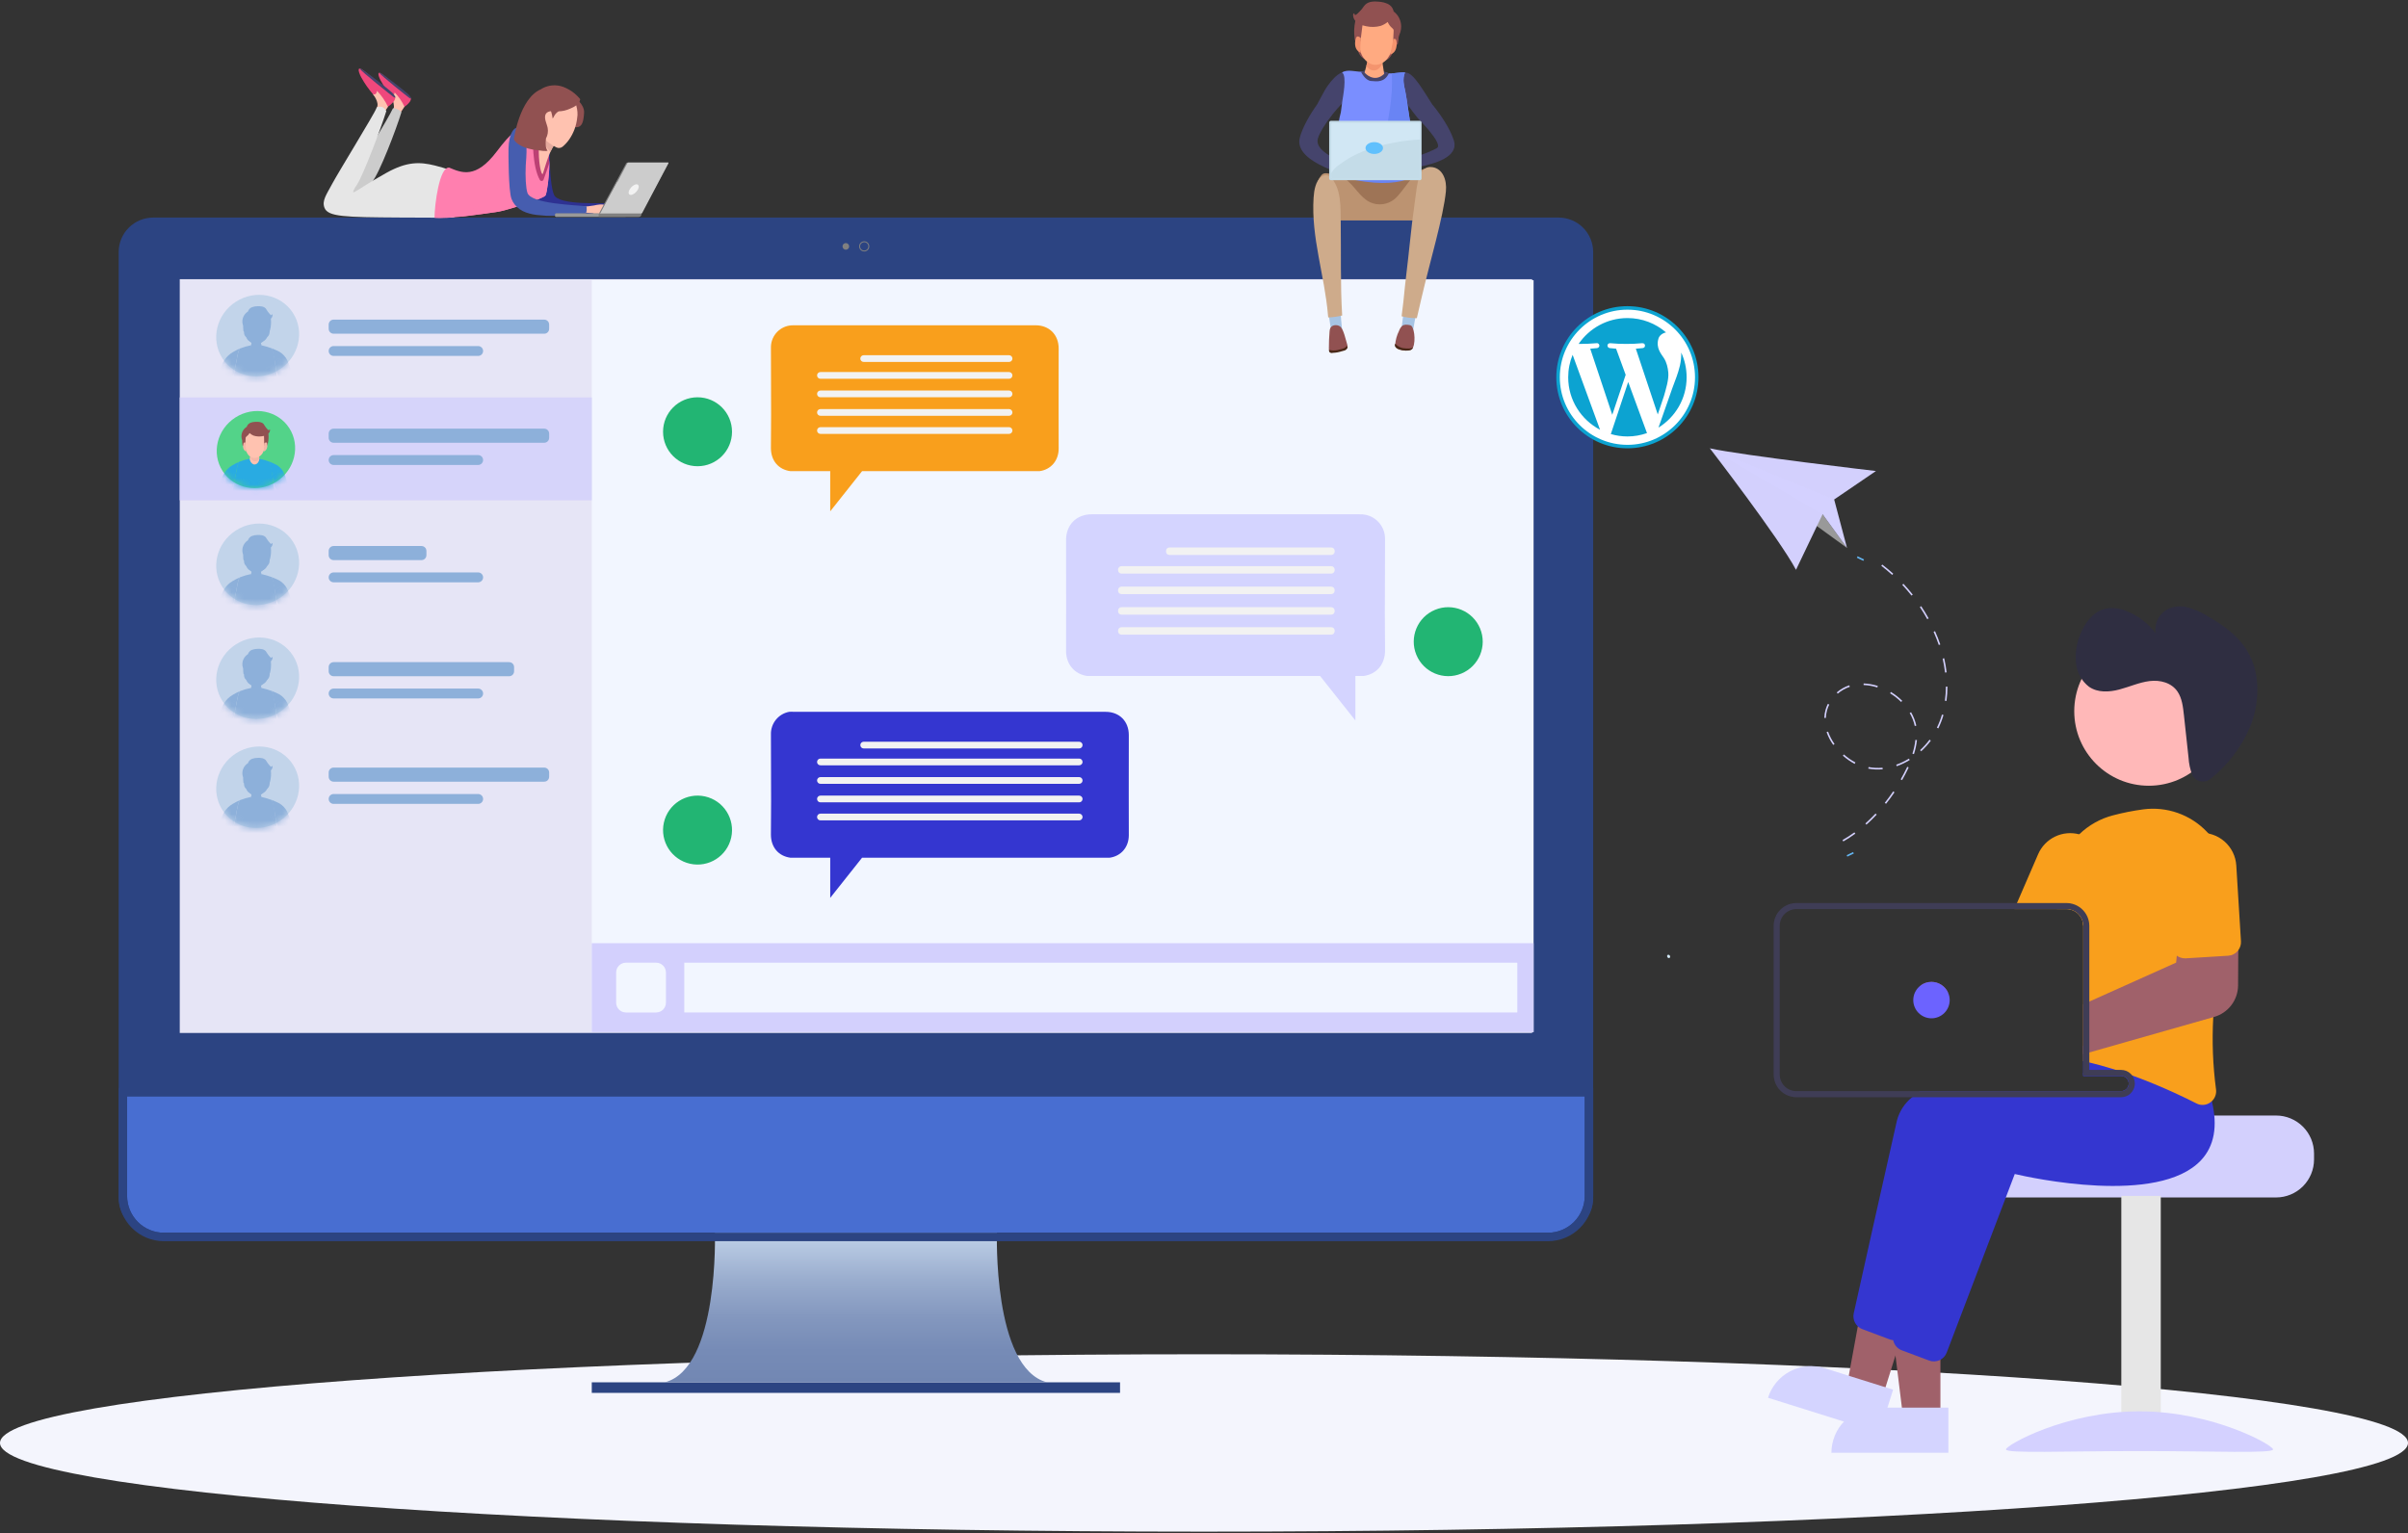 <svg xmlns="http://www.w3.org/2000/svg" width="380" height="242" viewBox="0 0 380 242" fill="none"><rect x="0" y="0" width="380" height="242" fill="#333333" stroke="none"/><path d="M190 241.77C294.934 241.77 380 235.502 380 227.77C380 220.038 294.934 213.77 190 213.77C85.066 213.77 0 220.038 0 227.77C0 235.502 85.066 241.77 190 241.77Z" fill="#F4F5FD"></path><path d="M365.172 182.073V183.031C365.17 184.618 364.539 186.14 363.417 187.263C362.294 188.385 360.772 189.016 359.185 189.018H316.078C314.491 189.017 312.968 188.386 311.846 187.264C310.723 186.141 310.092 184.619 310.091 183.031V182.073C310.088 180.672 310.58 179.315 311.481 178.241C311.78 177.885 312.119 177.563 312.491 177.283C312.491 177.283 336.19 176.747 336.19 176.086H359.185C360.772 176.088 362.294 176.72 363.416 177.842C364.538 178.964 365.17 180.486 365.172 182.073Z" fill="#D3D0FD"></path><path d="M340.984 229.008H334.758V188.775H340.984V229.008Z" fill="#E6E6E6"></path><path d="M358.705 228.789C358.705 229.462 349.27 229.049 337.631 229.049C325.992 229.049 316.557 229.462 316.557 228.789C316.557 228.116 325.992 222.781 337.631 222.781C349.27 222.781 358.705 228.116 358.705 228.789Z" fill="#D4D1FF"></path><path d="M306.212 223.864L300.34 223.864L297.547 201.215L306.213 201.215L306.212 223.864Z" fill="#A0616A"></path><path d="M289.014 229.32L307.468 229.321L307.469 222.191L296.144 222.19C295.208 222.19 294.281 222.375 293.416 222.733C292.55 223.091 291.764 223.617 291.102 224.279C290.44 224.941 289.915 225.727 289.557 226.592C289.198 227.457 289.014 228.384 289.014 229.32Z" fill="#D4D4FF"></path><path d="M297.045 220.584L291.442 218.825L295.557 196.379L303.826 198.974L297.045 220.584Z" fill="#A0616A"></path><path d="M279.004 220.637L296.612 226.162L298.747 219.359L287.942 215.969C286.138 215.402 284.182 215.576 282.506 216.451C280.83 217.327 279.57 218.832 279.004 220.637Z" fill="#D4D4FF"></path><path d="M292.531 207.315C293.618 202.425 297.325 185.776 299.356 176.849C299.744 175.41 300.579 174.132 301.741 173.199C302.133 172.855 302.546 172.535 302.977 172.241H334.732C335.049 172.241 335.354 172.115 335.578 171.89C335.803 171.666 335.929 171.361 335.929 171.044C335.929 170.991 335.924 170.943 335.92 170.89C335.882 170.602 335.741 170.337 335.522 170.145C335.304 169.953 335.023 169.847 334.732 169.846H328.745V165.09C329.07 165.052 329.387 165.013 329.703 164.98C332.208 164.683 334.363 164.491 335.905 164.372C337.275 164.266 338.161 164.218 338.372 164.209L338.496 164.199L341.351 167.787L342.448 169.166C342.797 170.259 343.041 171.384 343.176 172.524C343.516 175.531 342.821 177.974 341.102 179.804C334.334 187.007 314.122 182.539 311.713 181.973L300.97 210.17C300.813 210.578 300.537 210.928 300.177 211.175C299.817 211.422 299.39 211.554 298.953 211.554C298.886 211.554 298.819 211.549 298.752 211.544C298.564 211.527 298.379 211.485 298.202 211.42L293.881 209.801C293.396 209.617 292.993 209.264 292.746 208.808C292.498 208.352 292.421 207.823 292.531 207.315Z" fill="#3436D0"></path><path d="M298.761 210.659C299.849 205.769 303.556 189.12 305.587 180.192C306.262 177.232 309.481 174.948 313.81 173.19C314.639 172.85 315.511 172.534 316.416 172.232H334.736C335.054 172.232 335.358 172.106 335.583 171.881C335.807 171.657 335.934 171.352 335.934 171.035C335.934 170.982 335.929 170.934 335.924 170.881C335.886 170.593 335.745 170.328 335.527 170.136C335.308 169.944 335.027 169.838 334.736 169.837H328.749V169.33C329.415 169.215 330.081 169.109 330.732 169.009C331.029 168.965 331.326 168.922 331.623 168.879C332.155 168.803 332.677 168.731 333.189 168.664C336.422 168.228 339.296 167.95 341.355 167.778C343.171 167.629 344.354 167.567 344.603 167.553L344.727 167.543L348.679 172.51C348.818 172.955 348.937 173.396 349.043 173.822C350.001 177.788 349.426 180.916 347.333 183.148C340.565 190.351 320.353 185.882 317.944 185.317L307.201 213.514C306.996 214.044 306.591 214.472 306.073 214.706C305.555 214.94 304.966 214.961 304.432 214.764L300.112 213.145C299.768 213.015 299.462 212.798 299.225 212.517C298.988 212.235 298.827 211.897 298.757 211.536C298.694 211.247 298.695 210.947 298.761 210.659Z" fill="#3436D0"></path><path d="M304.798 154.992C305.352 154.992 305.894 155.152 306.358 155.453C306.823 155.754 307.191 156.183 307.418 156.688L303.059 155.577C303.558 155.195 304.17 154.989 304.798 154.992Z" fill="#A0616A"></path><path d="M324.568 140.105C324.567 138.537 324.881 136.984 325.491 135.539C326.102 134.094 326.996 132.787 328.122 131.695C329.614 130.246 331.458 129.213 333.472 128.696C335.035 128.285 336.622 127.972 338.223 127.758C340.058 127.515 341.925 127.71 343.67 128.326C345.416 128.941 346.991 129.961 348.267 131.302C348.353 131.388 348.435 131.479 348.511 131.57C349.726 132.899 350.62 134.488 351.125 136.216C351.63 137.943 351.732 139.764 351.424 141.537C351.189 142.936 350.949 144.416 350.724 145.958C350.49 147.572 350.265 149.249 350.063 150.958C349.69 154.115 349.402 157.381 349.268 160.562C349.058 164.352 349.202 168.154 349.699 171.918C349.753 172.265 349.722 172.62 349.608 172.952C349.493 173.284 349.299 173.584 349.043 173.824C348.974 173.887 348.903 173.946 348.828 174.001C348.51 174.237 348.133 174.377 347.738 174.407C347.344 174.437 346.95 174.354 346.601 174.169C345.633 173.675 344.479 173.11 343.181 172.516C341.222 171.621 338.937 170.653 336.475 169.762C335.627 169.456 334.756 169.159 333.874 168.881C333.649 168.809 333.42 168.737 333.19 168.666C332.045 168.316 330.881 167.99 329.708 167.712C329.387 167.636 329.071 167.564 328.75 167.497V146.13C328.749 145.538 328.548 144.963 328.181 144.498C327.813 144.033 327.3 143.706 326.724 143.568C326.525 143.52 326.32 143.496 326.115 143.496H324.573C324.583 143.175 324.587 142.854 324.587 142.538C324.597 141.82 324.592 141.111 324.573 140.416C324.568 140.311 324.568 140.206 324.568 140.105Z" fill="#F99F1C"></path><path d="M318.295 142.543L321.634 134.832C322.16 133.619 323.104 132.636 324.294 132.061C325.485 131.486 326.842 131.357 328.119 131.699C328.377 131.769 328.63 131.857 328.876 131.963C330.216 132.545 331.27 133.635 331.808 134.993C332.346 136.351 332.323 137.868 331.744 139.209L329.383 144.66L328.746 146.135C328.745 145.543 328.545 144.968 328.177 144.503C327.81 144.038 327.297 143.71 326.72 143.573C326.521 143.524 326.317 143.5 326.112 143.501H317.883L318.295 142.543Z" fill="#F99F1C"></path><path d="M339.096 124.028C332.599 124.028 327.332 118.761 327.332 112.264C327.332 105.767 332.599 100.5 339.096 100.5C345.593 100.5 350.859 105.767 350.859 112.264C350.859 118.761 345.593 124.028 339.096 124.028Z" fill="#FFB8B8"></path><path d="M346.203 122.711C346.37 122.903 346.573 123.06 346.802 123.172C347.03 123.285 347.279 123.35 347.533 123.365C347.787 123.379 348.041 123.343 348.281 123.257C348.521 123.172 348.741 123.039 348.929 122.867C351.552 120.744 353.632 118.027 354.998 114.941C356.527 111.296 356.752 106.847 355.011 103.43C353.54 100.542 350.898 98.703 348.262 97.2C347.251 96.563 346.143 96.095 344.982 95.814C344.395 95.681 343.787 95.672 343.197 95.788C342.607 95.904 342.048 96.142 341.555 96.488C341.033 96.885 340.628 97.417 340.385 98.027C340.143 98.637 340.07 99.301 340.177 99.949C338.971 98.36 337.345 97.14 335.482 96.426C334.339 95.934 333.062 95.848 331.864 96.183C330.171 96.749 328.917 98.459 328.22 100.296C327.656 101.702 327.449 103.227 327.618 104.733C327.692 105.452 327.912 106.148 328.263 106.78C328.615 107.412 329.091 107.965 329.663 108.407C331.044 109.36 332.824 109.263 334.43 108.842C336.037 108.42 337.596 107.705 339.23 107.505C340.864 107.306 342.676 107.738 343.65 109.196C344.335 110.222 344.497 111.575 344.637 112.864L345.365 119.569C345.416 120.528 345.623 121.472 345.977 122.366C346.037 122.49 346.113 122.606 346.203 122.711Z" fill="#2F2E41"></path><path d="M329.705 158.099L343.408 151.949L343.518 150.857L344.007 146.14L350.722 145.958L353.246 145.891L353.217 149.995L353.184 155.566C353.173 156.686 352.801 157.774 352.123 158.666C351.444 159.559 350.496 160.208 349.419 160.518L349.266 160.561L335.908 164.364L329.705 166.132L328.747 166.405V158.53L329.705 158.099Z" fill="#A0616A"></path><path d="M347.07 131.468C347.791 131.423 348.515 131.521 349.199 131.756C349.883 131.991 350.514 132.358 351.056 132.837C351.597 133.317 352.04 133.898 352.357 134.548C352.674 135.198 352.859 135.904 352.903 136.626L353.641 148.576C353.671 149.083 353.522 149.585 353.219 149.994C353.184 150.044 353.146 150.092 353.104 150.137C352.924 150.341 352.706 150.509 352.463 150.631C352.201 150.766 351.914 150.844 351.62 150.861L350.063 150.957L344.928 151.273C344.358 151.306 343.797 151.112 343.369 150.734C342.941 150.355 342.68 149.822 342.644 149.251L341.911 137.301C341.823 135.844 342.316 134.411 343.284 133.317C344.251 132.224 345.612 131.558 347.07 131.468Z" fill="#F99F1C"></path><path d="M329.708 168.824V168.886H330.326C330.46 168.929 330.599 168.972 330.733 169.015C331.562 169.279 332.376 169.555 333.176 169.844H328.75V168.958C329.071 168.91 329.392 168.867 329.708 168.824ZM329.708 168.824V168.886H330.326C330.46 168.929 330.599 168.972 330.733 169.015C331.562 169.279 332.376 169.555 333.176 169.844H328.75V168.958C329.071 168.91 329.392 168.867 329.708 168.824ZM329.708 168.824V168.886H330.326C330.46 168.929 330.599 168.972 330.733 169.015C330.082 169.116 329.416 169.221 328.75 169.336V168.958C329.071 168.91 329.392 168.867 329.708 168.824ZM329.708 167.717V168.886H330.326C330.46 168.929 330.599 168.972 330.733 169.015C331.562 169.279 332.376 169.555 333.176 169.844H328.75V167.502C329.071 167.569 329.387 167.641 329.708 167.717ZM329.708 167.717V168.886H330.326C330.46 168.929 330.599 168.972 330.733 169.015C331.562 169.279 332.376 169.555 333.176 169.844H328.75V167.502C329.071 167.569 329.387 167.641 329.708 167.717ZM329.708 167.717V168.886H330.326C330.46 168.929 330.599 168.972 330.733 169.015C331.562 169.279 332.376 169.555 333.176 169.844H328.75V167.502C329.071 167.569 329.387 167.641 329.708 167.717ZM283.488 142.543H326.116C326.452 142.541 326.786 142.59 327.107 142.687C327.607 142.832 328.069 143.084 328.463 143.424C328.856 143.765 329.172 144.186 329.387 144.66C329.599 145.123 329.709 145.626 329.708 146.135V168.886H334.737C335.02 168.886 335.301 168.942 335.562 169.05C335.824 169.158 336.061 169.317 336.261 169.517C336.462 169.717 336.62 169.955 336.729 170.216C336.837 170.478 336.893 170.758 336.893 171.041C336.893 171.12 336.888 171.198 336.878 171.276C336.82 171.803 336.569 172.291 336.174 172.645C335.779 172.999 335.268 173.196 334.737 173.196H283.488C282.536 173.196 281.622 172.818 280.949 172.144C280.275 171.47 279.897 170.557 279.896 169.604V146.135C279.897 145.183 280.276 144.27 280.95 143.596C281.623 142.923 282.536 142.544 283.488 142.543ZM280.854 169.604C280.855 170.303 281.132 170.973 281.626 171.467C282.12 171.96 282.79 172.238 283.488 172.239H334.737C335.055 172.238 335.359 172.112 335.584 171.888C335.808 171.663 335.935 171.359 335.935 171.041C335.935 170.988 335.93 170.941 335.925 170.888C335.887 170.599 335.746 170.334 335.528 170.142C335.309 169.95 335.028 169.844 334.737 169.844H328.75L328.75 146.135C328.749 145.543 328.549 144.968 328.181 144.503C327.814 144.038 327.301 143.711 326.724 143.573C326.525 143.524 326.321 143.5 326.116 143.501H283.488C282.79 143.501 282.12 143.779 281.626 144.273C281.132 144.767 280.855 145.437 280.854 146.135V169.604ZM329.708 167.717V168.886H330.326C330.46 168.929 330.599 168.972 330.733 169.015C331.562 169.279 332.376 169.555 333.176 169.844H328.75V167.502C329.071 167.569 329.387 167.641 329.708 167.717ZM329.708 167.717V168.886H330.326C330.46 168.929 330.599 168.972 330.733 169.015C331.562 169.279 332.376 169.555 333.176 169.844H328.75V167.502C329.071 167.569 329.387 167.641 329.708 167.717ZM329.708 167.717V168.886H330.326C330.46 168.929 330.599 168.972 330.733 169.015C331.562 169.279 332.376 169.555 333.176 169.844H328.75V167.502C329.071 167.569 329.387 167.641 329.708 167.717ZM329.708 168.824V168.886H330.326C330.46 168.929 330.599 168.972 330.733 169.015C331.562 169.279 332.376 169.555 333.176 169.844H328.75V168.958C329.071 168.91 329.392 168.867 329.708 168.824Z" fill="#3F3D56"></path><path d="M301.928 157.866C301.928 158.628 302.231 159.359 302.77 159.898C303.309 160.437 304.04 160.74 304.802 160.74C305.564 160.74 306.295 160.437 306.834 159.898C307.373 159.359 307.676 158.628 307.676 157.866C307.676 157.46 307.59 157.058 307.422 156.688C307.195 156.183 306.827 155.754 306.362 155.453C305.897 155.152 305.356 154.992 304.802 154.992C304.174 154.989 303.562 155.195 303.063 155.577C302.71 155.845 302.424 156.191 302.227 156.588C302.03 156.985 301.928 157.423 301.928 157.866Z" fill="#6C63FF"></path><path d="M23.367 154.049C27.98 165.987 32.705 179.205 36.262 191.483C38.128 188.324 45.857 174.491 45.383 162.871C41.524 152.396 35.7 142.754 28.223 134.465C27.618 143.686 23.464 153.965 23.42 154.072L23.367 154.049Z" fill="#F2A0BE"></path><path d="M228.177 58.822L228.274 58.76C225.737 67.656 223.844 76.013 223.083 82.979C221.958 82.072 220.977 80.335 219.796 77.567C213.438 62.683 213.745 46.617 218.543 31.75C219.276 44.548 228.081 58.67 228.177 58.822Z" fill="url(#paint0_linear_738_41205)"></path><path d="M176.751 218.199H93.387V219.867H176.751V218.199Z" fill="#2C4482"></path><path d="M157.325 194.441H112.816C112.816 194.441 113.527 215.948 104.914 218.2H165.227C156.614 215.948 157.325 194.441 157.325 194.441Z" fill="url(#paint1_linear_738_41205)"></path><path d="M24.174 34.344H245.969C247.414 34.344 248.799 34.918 249.821 35.939C250.843 36.961 251.416 38.346 251.416 39.791V189.138C251.416 190.583 250.843 191.968 249.821 192.99C248.799 194.011 247.414 194.585 245.969 194.585H24.174C22.729 194.585 21.344 194.011 20.322 192.99C19.3 191.968 18.727 190.583 18.727 189.138V39.791C18.727 38.346 19.3 36.961 20.322 35.939C21.344 34.918 22.729 34.344 24.174 34.344Z" fill="#2C4482"></path><path d="M20.059 173.059V188.801C20.063 190.335 20.674 191.805 21.759 192.889C22.844 193.974 24.314 194.585 25.848 194.59H244.291C245.825 194.585 247.295 193.974 248.379 192.889C249.464 191.805 250.076 190.335 250.08 188.801V173.059H20.059Z" fill="#486ED1"></path><path d="M250.082 173.053V188.795C250.078 190.329 249.466 191.799 248.382 192.884C247.297 193.968 245.827 194.58 244.293 194.584H25.85C24.316 194.58 22.846 193.968 21.761 192.884C20.677 191.799 20.065 190.329 20.061 188.795V173.053H250.082ZM251.417 171.719H18.727V188.795C18.729 190.684 19.48 192.494 20.815 193.83C22.151 195.165 23.962 195.916 25.85 195.919H244.293C246.182 195.916 247.992 195.165 249.328 193.83C250.663 192.494 251.414 190.684 251.417 188.795V171.719Z" fill="#2C4482"></path><path d="M241.779 44.07H28.367V163.054H241.779V44.07Z" fill="#E6E5F6"></path><path d="M136.378 39.694C136.219 39.694 136.064 39.647 135.932 39.559C135.799 39.47 135.696 39.345 135.635 39.198C135.575 39.051 135.559 38.889 135.59 38.733C135.621 38.577 135.697 38.434 135.81 38.322C135.922 38.209 136.065 38.133 136.221 38.101C136.377 38.07 136.539 38.086 136.686 38.147C136.833 38.208 136.959 38.311 137.047 38.443C137.135 38.575 137.183 38.731 137.183 38.89C137.182 39.103 137.097 39.307 136.947 39.458C136.796 39.609 136.592 39.694 136.378 39.694ZM136.378 38.236C136.249 38.236 136.122 38.274 136.015 38.346C135.907 38.418 135.823 38.52 135.774 38.64C135.724 38.759 135.711 38.891 135.737 39.018C135.762 39.145 135.824 39.261 135.916 39.353C136.007 39.444 136.124 39.507 136.251 39.532C136.378 39.557 136.509 39.544 136.629 39.495C136.749 39.445 136.851 39.361 136.923 39.254C136.994 39.146 137.033 39.019 137.033 38.89C137.033 38.716 136.963 38.55 136.841 38.428C136.718 38.305 136.552 38.236 136.378 38.236Z" fill="#808080"></path><path d="M134.001 38.892C134.001 38.995 133.971 39.096 133.913 39.181C133.856 39.267 133.775 39.334 133.68 39.373C133.584 39.413 133.48 39.423 133.378 39.403C133.277 39.383 133.185 39.334 133.112 39.261C133.039 39.188 132.989 39.095 132.969 38.994C132.949 38.893 132.959 38.788 132.999 38.693C133.038 38.598 133.105 38.516 133.19 38.459C133.276 38.402 133.377 38.371 133.48 38.371C133.618 38.371 133.751 38.426 133.848 38.524C133.946 38.621 134.001 38.754 134.001 38.892Z" fill="#808080"></path><path d="M242.012 44.223H93.387V162.913H242.012V44.223Z" fill="#F2F6FF"></path><path d="M168.232 85.252C168.231 82.839 169.874 81.183 172.277 81.181C178.121 81.178 208.702 81.18 214.545 81.183C214.83 81.174 215.115 81.194 215.395 81.241C216.3 81.402 217.117 81.881 217.699 82.592C218.28 83.302 218.589 84.198 218.568 85.116C218.574 89.029 218.542 92.942 218.538 96.855C218.536 98.79 218.57 100.724 218.571 102.658C218.573 104.883 217.236 106.427 215.165 106.707H213.892V113.732L208.322 106.707H171.58C169.596 106.433 168.233 104.861 168.233 102.766C168.233 100.313 168.244 97.86 168.243 95.406C168.243 92.022 168.239 88.637 168.232 85.252Z" fill="#D4D4FF"></path><path d="M184.543 86.422H210.091C210.232 86.422 210.367 86.478 210.466 86.578C210.566 86.677 210.622 86.812 210.622 86.953V87.069C210.622 87.21 210.566 87.345 210.466 87.445C210.367 87.544 210.232 87.6 210.091 87.6H184.543C184.402 87.6 184.267 87.544 184.167 87.445C184.068 87.345 184.012 87.21 184.012 87.069V86.953C184.012 86.812 184.068 86.677 184.167 86.578C184.267 86.478 184.402 86.422 184.543 86.422Z" fill="#F2F2F2"></path><path d="M176.973 89.367H210.086C210.156 89.367 210.225 89.381 210.289 89.408C210.354 89.434 210.412 89.474 210.462 89.523C210.511 89.572 210.55 89.631 210.577 89.695C210.604 89.76 210.617 89.829 210.617 89.899V90.014C210.617 90.155 210.561 90.29 210.462 90.39C210.362 90.49 210.227 90.546 210.086 90.546H176.973C176.832 90.546 176.697 90.49 176.597 90.39C176.497 90.29 176.441 90.155 176.441 90.014V89.899C176.441 89.758 176.497 89.623 176.597 89.523C176.697 89.423 176.832 89.367 176.973 89.367Z" fill="#F2F2F2"></path><path d="M176.973 92.602H210.086C210.227 92.602 210.362 92.658 210.462 92.757C210.561 92.857 210.617 92.992 210.617 93.133V93.249C210.617 93.389 210.561 93.525 210.462 93.624C210.362 93.724 210.227 93.78 210.086 93.78H176.973C176.832 93.78 176.697 93.724 176.597 93.624C176.497 93.525 176.441 93.389 176.441 93.249V93.133C176.441 92.992 176.497 92.857 176.597 92.757C176.697 92.658 176.832 92.602 176.973 92.602Z" fill="#F2F2F2"></path><path d="M176.973 95.844H210.086C210.227 95.844 210.362 95.9 210.462 95.999C210.561 96.099 210.617 96.234 210.617 96.375V96.491C210.617 96.632 210.561 96.767 210.462 96.867C210.362 96.966 210.227 97.022 210.086 97.022H176.973C176.832 97.022 176.697 96.966 176.597 96.867C176.497 96.767 176.441 96.632 176.441 96.491V96.375C176.441 96.234 176.497 96.099 176.597 95.999C176.697 95.9 176.832 95.844 176.973 95.844Z" fill="#F2F2F2"></path><path d="M176.973 99H210.086C210.227 99 210.362 99.056 210.462 99.156C210.561 99.255 210.617 99.391 210.617 99.531V99.647C210.617 99.788 210.561 99.923 210.462 100.023C210.362 100.123 210.227 100.179 210.086 100.179H176.973C176.832 100.179 176.697 100.123 176.597 100.023C176.497 99.923 176.441 99.788 176.441 99.647V99.531C176.441 99.391 176.497 99.255 176.597 99.156C176.697 99.056 176.832 99 176.973 99Z" fill="#F2F2F2"></path><path d="M167.067 55.017C167.068 52.84 165.586 51.346 163.418 51.345C158.147 51.343 130.559 51.344 125.288 51.347C125.031 51.339 124.774 51.357 124.521 51.399C123.705 51.544 122.968 51.977 122.443 52.618C121.918 53.259 121.64 54.067 121.659 54.895C121.654 58.425 121.683 61.955 121.686 65.485C121.688 67.23 121.657 68.975 121.656 70.72C121.655 72.727 122.861 74.12 124.729 74.373H131.016V80.71L136.041 74.373H164.047C165.837 74.126 167.067 72.707 167.067 70.817C167.067 68.604 167.057 66.391 167.057 64.178C167.058 61.124 167.061 58.071 167.067 55.017Z" fill="#F99F1C"></path><path d="M159.238 56.07H136.295C136.002 56.07 135.764 56.308 135.764 56.602V56.602C135.764 56.895 136.002 57.133 136.295 57.133H159.238C159.531 57.133 159.769 56.895 159.769 56.602V56.602C159.769 56.308 159.531 56.07 159.238 56.07Z" fill="#F2F2F2"></path><path d="M129.469 58.727H159.236C159.377 58.727 159.513 58.783 159.612 58.882C159.712 58.982 159.768 59.117 159.768 59.258C159.768 59.328 159.754 59.397 159.727 59.462C159.701 59.526 159.662 59.585 159.612 59.634C159.563 59.684 159.504 59.723 159.44 59.749C159.375 59.776 159.306 59.79 159.236 59.79H129.469C129.399 59.79 129.33 59.776 129.266 59.749C129.201 59.723 129.143 59.684 129.093 59.634C129.044 59.585 129.005 59.526 128.978 59.462C128.951 59.397 128.938 59.328 128.938 59.258C128.938 59.117 128.994 58.982 129.093 58.882C129.193 58.783 129.328 58.727 129.469 58.727Z" fill="#F2F2F2"></path><path d="M129.469 61.645H159.236C159.377 61.645 159.513 61.7 159.612 61.8C159.712 61.9 159.768 62.035 159.768 62.176C159.768 62.317 159.712 62.452 159.612 62.552C159.513 62.652 159.377 62.708 159.236 62.708H129.469C129.328 62.708 129.193 62.652 129.093 62.552C128.994 62.452 128.938 62.317 128.938 62.176C128.938 62.106 128.951 62.037 128.978 61.973C129.005 61.908 129.044 61.85 129.093 61.8C129.143 61.751 129.201 61.712 129.266 61.685C129.33 61.658 129.399 61.645 129.469 61.645Z" fill="#F2F2F2"></path><path d="M159.236 65.633H129.469C129.328 65.633 129.193 65.577 129.093 65.478C128.994 65.378 128.938 65.243 128.938 65.102C128.938 64.961 128.994 64.826 129.093 64.726C129.193 64.626 129.328 64.57 129.469 64.57H159.236C159.306 64.57 159.375 64.584 159.44 64.611C159.504 64.638 159.563 64.677 159.612 64.726C159.662 64.775 159.701 64.834 159.727 64.898C159.754 64.963 159.768 65.032 159.768 65.102C159.768 65.243 159.712 65.378 159.612 65.478C159.513 65.577 159.377 65.633 159.236 65.633Z" fill="#F2F2F2"></path><path d="M129.469 67.426H159.236C159.377 67.426 159.513 67.482 159.612 67.582C159.712 67.681 159.768 67.816 159.768 67.957C159.768 68.098 159.712 68.234 159.612 68.333C159.513 68.433 159.377 68.489 159.236 68.489H129.469C129.328 68.489 129.193 68.433 129.093 68.333C128.993 68.234 128.938 68.098 128.938 67.957C128.937 67.888 128.951 67.818 128.978 67.754C129.005 67.689 129.044 67.631 129.093 67.582C129.143 67.532 129.201 67.493 129.266 67.466C129.33 67.439 129.399 67.426 129.469 67.426Z" fill="#F2F2F2"></path><path d="M178.135 116.035C178.136 113.858 176.654 112.364 174.486 112.363C169.215 112.36 130.559 112.36 125.288 112.363C125.033 112.337 124.776 112.337 124.521 112.363C123.701 112.52 122.963 112.963 122.439 113.613C121.915 114.263 121.639 115.078 121.659 115.912C121.654 119.442 121.683 122.972 121.686 126.502C121.688 128.247 121.657 129.992 121.656 131.737C121.655 133.744 122.861 135.137 124.729 135.39H131.016V141.727L136.041 135.39H175.115C176.905 135.143 178.135 133.724 178.135 131.835C178.135 129.621 178.125 127.408 178.125 125.195C178.126 122.142 178.129 119.088 178.135 116.035Z" fill="#3436D0"></path><path d="M170.305 117.082H136.295C136.002 117.082 135.764 117.32 135.764 117.614V117.614C135.764 117.907 136.002 118.145 136.295 118.145H170.305C170.599 118.145 170.837 117.907 170.837 117.614V117.614C170.837 117.32 170.599 117.082 170.305 117.082Z" fill="#F2F2F2"></path><path d="M129.469 119.742H170.304C170.445 119.742 170.58 119.798 170.68 119.898C170.78 119.998 170.836 120.133 170.836 120.274C170.836 120.415 170.78 120.55 170.68 120.65C170.58 120.749 170.445 120.805 170.304 120.805H129.469C129.328 120.805 129.193 120.749 129.093 120.65C128.993 120.55 128.937 120.415 128.938 120.274C128.938 120.133 128.994 119.998 129.093 119.898C129.193 119.798 129.328 119.742 129.469 119.742Z" fill="#F2F2F2"></path><path d="M129.469 122.664H170.304C170.445 122.664 170.58 122.72 170.68 122.82C170.78 122.919 170.836 123.055 170.836 123.196C170.836 123.265 170.822 123.335 170.795 123.399C170.769 123.463 170.729 123.522 170.68 123.571C170.631 123.621 170.572 123.66 170.508 123.687C170.443 123.713 170.374 123.727 170.304 123.727H129.469C129.328 123.727 129.193 123.671 129.093 123.571C128.993 123.472 128.938 123.337 128.938 123.196C128.937 123.126 128.951 123.057 128.978 122.992C129.005 122.928 129.044 122.869 129.093 122.82C129.143 122.77 129.201 122.731 129.266 122.705C129.33 122.678 129.399 122.664 129.469 122.664Z" fill="#F2F2F2"></path><path d="M170.304 126.649H129.469C129.399 126.649 129.33 126.635 129.266 126.609C129.201 126.582 129.143 126.543 129.093 126.493C129.044 126.444 129.005 126.385 128.978 126.321C128.951 126.256 128.938 126.187 128.938 126.117C128.938 125.977 128.994 125.841 129.093 125.742C129.193 125.642 129.328 125.586 129.469 125.586H170.304C170.445 125.586 170.58 125.642 170.68 125.742C170.78 125.841 170.836 125.977 170.836 126.117C170.836 126.187 170.822 126.256 170.795 126.321C170.769 126.385 170.729 126.444 170.68 126.493C170.631 126.543 170.572 126.582 170.508 126.609C170.443 126.635 170.374 126.649 170.304 126.649Z" fill="#F2F2F2"></path><path d="M170.304 128.434H129.469C129.175 128.434 128.938 128.672 128.938 128.965V128.965C128.938 129.259 129.175 129.497 129.469 129.497H170.304C170.598 129.497 170.836 129.259 170.836 128.965V128.965C170.836 128.672 170.598 128.434 170.304 128.434Z" fill="#F2F2F2"></path><path d="M110.077 73.595C113.082 73.595 115.519 71.159 115.519 68.153C115.519 65.147 113.082 62.711 110.077 62.711C107.071 62.711 104.635 65.147 104.635 68.153C104.635 71.159 107.071 73.595 110.077 73.595Z" fill="#22B573"></path><path d="M115.39 132.208C116.041 129.274 114.19 126.367 111.256 125.716C108.321 125.066 105.415 126.917 104.764 129.851C104.114 132.785 105.965 135.692 108.899 136.342C111.833 136.993 114.74 135.142 115.39 132.208Z" fill="#22B573"></path><path d="M230.625 106.317C233.402 105.167 234.72 101.983 233.57 99.206C232.42 96.43 229.236 95.111 226.46 96.261C223.683 97.411 222.364 100.595 223.514 103.372C224.664 106.148 227.848 107.467 230.625 106.317Z" fill="#22B573"></path><path d="M93.391 62.73H28.367V78.978H93.391V62.73Z" fill="#D6D4FA"></path><path d="M85.881 67.664H52.646C52.216 67.664 51.867 68.013 51.867 68.443V69.11C51.867 69.54 52.216 69.889 52.646 69.889H85.881C86.312 69.889 86.66 69.54 86.66 69.11V68.443C86.66 68.013 86.312 67.664 85.881 67.664Z" fill="#8DB0DA"></path><path d="M52.646 71.836H75.458C75.665 71.836 75.863 71.918 76.009 72.064C76.155 72.21 76.237 72.408 76.237 72.615C76.237 72.822 76.155 73.02 76.009 73.166C75.863 73.312 75.665 73.394 75.458 73.394H52.646C52.44 73.394 52.242 73.312 52.095 73.166C51.949 73.02 51.867 72.822 51.867 72.615C51.867 72.408 51.949 72.21 52.095 72.064C52.242 71.918 52.44 71.836 52.646 71.836Z" fill="#8DB0DA"></path><path d="M85.881 50.453H52.646C52.216 50.453 51.867 50.802 51.867 51.232V51.899C51.867 52.329 52.216 52.678 52.646 52.678H85.881C86.312 52.678 86.66 52.329 86.66 51.899V51.232C86.66 50.802 86.312 50.453 85.881 50.453Z" fill="#8DB0DA"></path><path d="M75.458 56.183H52.646C52.44 56.183 52.242 56.101 52.095 55.955C51.949 55.809 51.867 55.611 51.867 55.404C51.867 55.197 51.949 54.999 52.095 54.853C52.242 54.707 52.44 54.625 52.646 54.625H75.458C75.665 54.625 75.863 54.707 76.009 54.853C76.155 54.999 76.237 55.197 76.237 55.404C76.237 55.611 76.155 55.809 76.009 55.955C75.863 56.101 75.665 56.183 75.458 56.183Z" fill="#8DB0DA"></path><path d="M66.513 86.188H52.646C52.216 86.188 51.867 86.536 51.867 86.967V87.633C51.867 88.064 52.216 88.412 52.646 88.412H66.513C66.943 88.412 67.292 88.064 67.292 87.633V86.967C67.292 86.536 66.943 86.188 66.513 86.188Z" fill="#8DB0DA"></path><path d="M75.458 91.918H52.646C52.44 91.918 52.242 91.836 52.095 91.689C51.949 91.543 51.867 91.345 51.867 91.138C51.867 90.932 51.949 90.734 52.095 90.588C52.242 90.442 52.44 90.359 52.646 90.359H75.458C75.665 90.359 75.863 90.442 76.009 90.588C76.155 90.734 76.237 90.932 76.237 91.138C76.237 91.345 76.155 91.543 76.009 91.689C75.863 91.836 75.665 91.918 75.458 91.918Z" fill="#8DB0DA"></path><path d="M80.347 104.52H52.646C52.216 104.52 51.867 104.868 51.867 105.299V105.965C51.867 106.396 52.216 106.744 52.646 106.744H80.347C80.778 106.744 81.127 106.396 81.127 105.965V105.299C81.127 104.868 80.778 104.52 80.347 104.52Z" fill="#8DB0DA"></path><path d="M52.646 108.691H75.458C75.665 108.691 75.863 108.773 76.009 108.92C76.155 109.066 76.237 109.264 76.237 109.471C76.237 109.677 76.155 109.875 76.009 110.022C75.863 110.168 75.665 110.25 75.458 110.25H52.646C52.44 110.25 52.242 110.168 52.095 110.022C51.949 109.875 51.867 109.677 51.867 109.471C51.867 109.264 51.949 109.066 52.095 108.92C52.242 108.773 52.44 108.691 52.646 108.691Z" fill="#8DB0DA"></path><path d="M85.881 121.164H52.646C52.216 121.164 51.867 121.513 51.867 121.943V122.61C51.867 123.04 52.216 123.389 52.646 123.389H85.881C86.312 123.389 86.66 123.04 86.66 122.61V121.943C86.66 121.513 86.312 121.164 85.881 121.164Z" fill="#8DB0DA"></path><path d="M75.458 126.894H52.646C52.44 126.894 52.242 126.812 52.095 126.666C51.949 126.52 51.867 126.322 51.867 126.115C51.867 125.908 51.949 125.71 52.095 125.564C52.242 125.418 52.44 125.336 52.646 125.336H75.458C75.665 125.336 75.863 125.418 76.009 125.564C76.155 125.71 76.237 125.908 76.237 126.115C76.237 126.322 76.155 126.52 76.009 126.666C75.863 126.812 75.665 126.894 75.458 126.894Z" fill="#8DB0DA"></path><path d="M242.012 148.879H93.387V162.916H242.012V148.879Z" fill="#D3D0FD"></path><path d="M98.776 151.961H103.546C103.955 151.961 104.348 152.124 104.637 152.413C104.926 152.702 105.089 153.095 105.089 153.504V158.274C105.089 158.684 104.926 159.076 104.637 159.366C104.348 159.655 103.955 159.818 103.546 159.818H98.776C98.573 159.818 98.372 159.778 98.185 159.7C97.998 159.623 97.828 159.509 97.684 159.366C97.541 159.222 97.427 159.052 97.35 158.865C97.272 158.678 97.232 158.477 97.232 158.274V153.504C97.232 153.302 97.272 153.101 97.35 152.914C97.427 152.726 97.541 152.556 97.684 152.413C97.828 152.27 97.998 152.156 98.185 152.078C98.372 152.001 98.573 151.961 98.776 151.961Z" fill="#F2F6FF"></path><path d="M239.441 151.961H107.984V159.817H239.441V151.961Z" fill="#F2F6FF"></path><path d="M229.412 22.118C228.833 20.344 227.455 18.211 226.027 16.493C226.023 16.488 226.019 16.482 226.015 16.476C225.274 15.302 224.553 14.139 224.083 13.477C222.999 11.951 222.391 11.435 221.715 11.441C221.311 11.44 220.509 11.467 220.223 12.155C219.643 13.547 223.406 18.309 223.967 18.901C223.967 18.901 227.598 22.556 226.843 23.299C226.526 23.61 224.169 24.55 223.603 24.653L223.762 26.367C226.332 25.865 230.297 24.824 229.412 22.118Z" fill="#45446C"></path><path d="M213.746 27.968C213.949 27.547 214.099 27.101 214.192 26.641C213.108 25.895 207.254 24.321 207.979 21.852C208.237 20.973 209.101 19.532 210.337 17.98C210.821 17.381 211.334 16.803 211.46 16.682C212.903 15.295 213.697 12.731 213.024 11.73C212.423 10.836 210.985 11.421 209.454 13.622C209.021 14.244 208.472 15.357 207.864 16.467C206.647 18.162 205.514 20.184 205.114 21.743C204.074 25.793 213.456 27.866 213.746 27.968Z" fill="#45446C"></path><path d="M223.375 25.076C222.983 22.518 221.935 14.864 221.621 13.754C221.641 13.73 221.249 12.528 221.715 11.434C221.037 11.384 219.847 11.638 219.169 11.589C218.654 11.41 218.122 11.284 217.581 11.213C216.646 11.06 215.69 11.098 214.771 11.326C213.783 11.306 212.67 10.916 211.778 11.428C211.777 11.429 211.817 11.453 211.816 11.454C212.588 12.027 211.899 15.431 211.835 15.915C211.757 16.513 211.678 17.111 211.599 17.71C210.487 21.788 210.254 31.866 210.618 32.071C213.938 33.944 217.231 34.558 220.955 33.747C221.812 33.56 222.702 33.271 223.27 32.603C223.653 32.154 223.429 31.557 223.554 30.98C223.974 29.045 223.675 27.034 223.375 25.076Z" fill="#7A8EFF"></path><path d="M223.375 25.073C222.983 22.516 221.935 14.862 221.621 13.752C221.641 13.728 221.249 12.526 221.715 11.432C221.174 11.393 220.311 11.545 219.638 11.584C219.732 13.487 219.625 15.396 219.319 17.277C219.006 19.443 218.584 21.657 217.703 23.67C216.311 26.853 213.596 28.892 210.459 29.922C210.461 31.179 210.516 32.012 210.618 32.069C213.938 33.942 217.231 34.556 220.955 33.745C221.812 33.558 222.702 33.269 223.27 32.601C223.653 32.152 223.429 31.555 223.554 30.979C223.974 29.043 223.675 27.032 223.375 25.073Z" fill="#6984F4"></path><path d="M223.809 27.27C223.809 27.27 220.99 30.77 210.037 27.458L210.12 34.104H224.177L223.809 27.27Z" fill="#9E7456"></path><path d="M209.44 34.797C208.329 33.173 207.786 31.228 207.894 29.263C207.891 28.86 207.996 28.463 208.2 28.115C208.587 27.552 208.724 27.3 209.405 27.353C210.2 27.415 211.613 27.792 212.269 28.246C213.751 29.271 214.569 31.135 216.192 31.918C216.824 32.211 217.527 32.319 218.218 32.229C218.909 32.138 219.56 31.854 220.095 31.408C221.528 30.179 222.914 27.229 224.713 26.656C225.933 26.267 226.497 27.672 226.834 28.908C227.123 29.968 226.66 31.073 226.206 32.074C225.815 33.007 225.369 33.916 224.871 34.797L209.44 34.797Z" fill="#BC9371"></path><path d="M221.437 49.723C221.307 51.022 220.912 53.243 221.165 53.723C221.775 54.88 222.424 54.399 222.744 53.357C222.964 52.638 223.19 50.79 223.401 49.952C222.739 49.968 222.078 49.891 221.437 49.723Z" fill="#A7C4E4"></path><path d="M209.707 49.777C209.881 51.007 210.197 53.729 210.702 54.059C211.489 54.573 211.598 54.588 211.834 53.556C211.942 53.084 211.604 50.365 211.559 49.445C210.955 49.622 210.335 49.733 209.707 49.777Z" fill="#A7C4E4"></path><path d="M226.068 26.388C223.78 26.026 223.658 29.127 223.319 31.505C222.975 33.924 222.68 36.352 222.435 38.789C222.141 41.684 221.775 44.332 221.465 47.608C221.417 48.11 221.292 48.985 221.182 49.925C221.967 50.129 222.775 50.228 223.587 50.22C223.92 48.85 224.198 47.59 224.332 47.012C225.654 41.289 227.785 34.209 228.175 30.192C228.354 28.345 227.642 26.637 226.068 26.388Z" fill="#CEAB8B"></path><path d="M209.599 50.11C210.343 50.083 211.083 49.98 211.806 49.803C211.511 45.112 211.643 39.736 211.578 35.043C211.57 34.49 211.571 33.901 211.556 33.304C211.522 31.938 211.404 30.528 210.908 29.402C210.365 28.166 209.565 27.122 208.469 27.956C207.633 28.593 207.374 29.968 207.295 31.19C206.887 37.49 209.041 43.478 209.562 49.727C209.57 49.83 209.583 49.961 209.599 50.11Z" fill="#CEAB8B"></path><path d="M220.162 54.49C220.217 53.698 220.428 52.925 220.784 52.215C220.88 51.94 221.034 51.688 221.235 51.478C221.563 51.189 221.996 51.24 222.386 51.302C222.513 51.31 222.633 51.358 222.731 51.439C223.302 52.002 223.44 54.528 222.786 55.128C222.299 55.574 220.152 55.299 220.162 54.49Z" fill="#915151"></path><path d="M212.573 54.279C212.626 54.422 212.65 54.575 212.645 54.727C212.606 55.143 212.224 55.295 211.924 55.343L210.093 55.634C210.041 55.647 209.987 55.647 209.935 55.634C209.747 55.572 209.707 55.234 209.707 54.964C209.706 54.093 209.742 53.22 209.814 52.35C209.817 52.142 209.865 51.936 209.954 51.748C210.292 51.173 211.233 51.232 211.591 51.634C212.054 52.155 212.343 53.532 212.573 54.279Z" fill="#915151"></path><path d="M214.771 11.327C214.771 11.327 215.415 12.708 216.359 12.785C217.303 12.861 218.459 13.048 219.169 11.59C217.783 10.976 216.221 10.883 214.771 11.327Z" fill="#45446C"></path><path d="M219.78 8.259C219.646 8.673 219.396 9.04 219.059 9.316C218.528 9.696 217.786 9.679 217.11 9.645C216.331 9.605 215.478 9.537 214.913 9.037C214.612 8.746 214.395 8.38 214.285 7.976C214.072 7.303 214.007 6.592 214.094 5.892C214.181 5.191 214.418 4.517 214.789 3.917C214.917 3.687 215.094 3.488 215.307 3.333C215.619 3.152 215.975 3.061 216.336 3.071C217.258 3.052 218.161 3.335 218.906 3.879C219.606 4.389 220.101 5.132 220.301 5.975C220.449 6.701 220.047 7.595 219.78 8.259Z" fill="#915151"></path><path d="M218.435 11.665C218.277 10.697 218.091 9.745 218.141 8.858C217.338 10.293 216.65 9.432 215.998 8.371C215.943 9.348 215.611 10.416 215.338 11.463C215.338 11.463 216.798 13.201 218.435 11.665Z" fill="#FFAA81"></path><path d="M218.092 10.112C218.017 10.282 217.922 10.442 217.808 10.588C217.598 10.863 217.295 11.052 216.955 11.12C216.756 11.143 216.554 11.118 216.367 11.046C216.18 10.974 216.014 10.857 215.882 10.706C215.79 10.616 215.702 10.521 215.617 10.425C215.812 9.755 215.94 9.067 216 8.371C216.652 9.432 217.34 10.293 218.143 8.858C218.114 9.001 218.112 9.148 218.136 9.292C218.139 9.452 218.157 9.612 218.163 9.772C218.163 9.889 218.139 10.005 218.092 10.112Z" fill="#F4946E"></path><path d="M219.861 7.089C219.728 7.85 219.427 8.573 218.98 9.203C218.754 9.516 218.458 9.772 218.116 9.951C217.774 10.131 217.395 10.228 217.009 10.235C216.035 10.204 215.209 9.427 214.831 8.528C214.453 7.63 214.436 6.626 214.445 5.651C214.452 4.822 214.486 3.948 214.925 3.245C215.081 2.985 215.299 2.768 215.56 2.614C215.749 2.513 215.952 2.441 216.162 2.4C216.609 2.3 217.072 2.29 217.523 2.37C217.974 2.45 218.404 2.619 218.789 2.867C220.278 3.866 220.2 5.529 219.861 7.089Z" fill="#FFAA81"></path><path d="M213.883 3.298C213.651 3.03 213.525 2.686 213.531 2.332C213.537 2.215 213.628 2.061 213.73 2.118C213.746 2.193 213.761 2.268 213.776 2.343C213.93 2.399 214.086 2.277 214.205 2.164C214.345 2.03 214.485 1.895 214.619 1.755C214.707 1.641 214.803 1.533 214.904 1.431C214.923 1.408 214.941 1.385 214.959 1.362C215.108 1.138 215.273 0.926 215.455 0.729C216.007 0.205 216.859 0.191 217.616 0.27C218.086 0.3 218.547 0.412 218.979 0.603C219.194 0.699 219.386 0.841 219.542 1.017C219.698 1.194 219.815 1.401 219.885 1.626C219.898 1.681 219.908 1.735 219.913 1.791C220.405 2.157 220.772 2.665 220.966 3.247C221.16 3.829 221.17 4.456 220.997 5.043C220.867 5.437 220.649 5.829 220.704 6.237C220.656 6.469 220.617 6.702 220.582 6.937C220.547 6.983 220.502 7.023 220.451 7.052C220.4 7.081 220.344 7.1 220.285 7.107C220.227 7.114 220.168 7.11 220.111 7.094C220.054 7.077 220.002 7.05 219.956 7.013C219.854 6.866 219.815 6.684 219.846 6.508C219.872 5.985 219.898 5.463 219.924 4.94C219.937 4.843 219.926 4.744 219.892 4.653C219.843 4.567 219.776 4.493 219.695 4.435C219.388 4.17 219.145 3.839 218.984 3.467C218.652 3.741 218.272 3.952 217.864 4.09C217.13 4.286 216.36 4.305 215.618 4.145C215.411 4.108 215.207 4.059 215.006 3.997C214.915 4.719 214.825 5.442 214.734 6.164C214.701 6.431 214.617 6.756 214.355 6.815C214.264 6.827 214.172 6.811 214.09 6.769C214.009 6.727 213.942 6.661 213.899 6.58C213.816 6.417 213.77 6.237 213.765 6.053C213.648 5.156 213.683 4.246 213.867 3.361C213.872 3.34 213.878 3.319 213.883 3.298Z" fill="#915151"></path><path d="M219.639 7.406C219.697 7.004 219.82 6.582 219.854 6.177C219.908 6.148 219.97 6.135 220.031 6.138C220.099 6.132 220.167 6.148 220.225 6.184C220.316 6.272 220.369 6.392 220.374 6.518C220.445 6.93 220.412 7.353 220.277 7.749C220.215 7.938 220.111 8.111 219.973 8.254C219.835 8.398 219.666 8.508 219.479 8.578C219.44 8.594 219.396 8.596 219.355 8.582C219.491 8.201 219.586 7.807 219.639 7.406Z" fill="#F4946E"></path><path d="M213.952 6.094C213.973 5.97 214.041 5.858 214.143 5.783C214.205 5.754 214.274 5.746 214.341 5.762C214.496 5.794 214.632 5.883 214.724 6.012C214.739 6.019 214.754 6.028 214.767 6.039C214.742 6.275 214.728 6.513 214.713 6.755C214.67 7.16 214.661 7.567 214.685 7.974C214.699 8.088 214.718 8.201 214.743 8.314C214.683 8.304 214.625 8.283 214.573 8.252C214.397 8.159 214.244 8.028 214.125 7.867C214.007 7.707 213.926 7.522 213.888 7.327C213.806 6.917 213.828 6.493 213.952 6.094Z" fill="#F4946E"></path><path d="M209.727 55.232C210.161 55.336 210.612 55.347 211.051 55.265C211.663 55.116 212.2 54.992 212.357 54.788C212.513 54.584 212.691 54.622 212.655 54.782C212.619 54.943 212.564 55.299 211.813 55.417C211.333 55.589 210.829 55.684 210.319 55.699C210.248 55.727 210.171 55.736 210.096 55.725C210.02 55.714 209.949 55.683 209.889 55.636C209.829 55.589 209.782 55.527 209.754 55.456C209.726 55.385 209.716 55.308 209.727 55.232Z" fill="#492817"></path><path d="M220.177 54.246C220.49 54.599 220.907 54.843 221.368 54.945C222.048 55.047 222.771 55.051 222.988 54.845C222.988 54.845 222.918 55.544 221.335 55.296C219.752 55.047 220.177 54.246 220.177 54.246Z" fill="#492817"></path><path d="M210.026 19.074H224.06C224.132 19.074 224.201 19.103 224.252 19.154C224.303 19.205 224.332 19.274 224.332 19.346V28.174C224.332 28.247 224.303 28.316 224.252 28.367C224.201 28.418 224.132 28.447 224.06 28.447H210.026C209.954 28.447 209.885 28.418 209.834 28.367C209.783 28.316 209.754 28.247 209.754 28.174V19.346C209.754 19.311 209.761 19.275 209.775 19.242C209.788 19.209 209.808 19.179 209.834 19.154C209.859 19.129 209.889 19.109 209.922 19.095C209.955 19.081 209.99 19.074 210.026 19.074Z" fill="#C4DCE8"></path><path d="M210.248 19.383H223.93C223.976 19.383 224.02 19.401 224.052 19.433C224.084 19.465 224.102 19.509 224.102 19.555V27.979C224.102 28.001 224.098 28.024 224.089 28.044C224.08 28.065 224.068 28.084 224.052 28.1C224.036 28.116 224.017 28.129 223.996 28.138C223.975 28.146 223.953 28.151 223.93 28.151H210.248C210.203 28.151 210.159 28.133 210.127 28.1C210.094 28.068 210.076 28.024 210.076 27.979V19.555C210.076 19.509 210.094 19.465 210.127 19.433C210.159 19.401 210.203 19.383 210.248 19.383Z" fill="#D1E7F4"></path><path d="M217.123 23.192C215.755 23.579 214.434 24.116 213.184 24.794C212.568 25.145 211.974 25.533 211.406 25.957C210.864 26.298 210.409 26.759 210.076 27.305V27.977C210.076 28.023 210.095 28.067 210.127 28.1C210.16 28.133 210.204 28.151 210.251 28.151H223.928C223.974 28.151 224.018 28.133 224.051 28.1C224.084 28.067 224.102 28.023 224.102 27.977V22.02C221.739 22.146 219.397 22.539 217.123 23.192Z" fill="#C4DCE8"></path><path d="M218.248 23.368C218.248 23.884 217.63 24.303 216.868 24.303C216.106 24.303 215.488 23.884 215.488 23.368C215.488 22.852 216.106 22.434 216.868 22.434C217.63 22.434 218.248 22.852 218.248 23.368Z" fill="#60C0FD"></path><path d="M274.643 135.999C274.611 135.996 274.579 135.996 274.547 135.999C274.579 135.995 274.611 135.995 274.643 135.999Z" fill="#143B63"></path><path d="M263.545 150.915C263.559 150.944 263.566 150.976 263.567 151.008C263.568 151.041 263.563 151.073 263.55 151.103C263.538 151.133 263.52 151.16 263.496 151.182C263.473 151.204 263.445 151.222 263.414 151.232C263.346 151.241 263.277 151.224 263.22 151.186C263.162 151.147 263.121 151.089 263.103 151.023C263.089 150.994 263.081 150.962 263.08 150.929C263.079 150.897 263.085 150.865 263.097 150.835C263.11 150.805 263.128 150.778 263.152 150.756C263.175 150.733 263.203 150.716 263.233 150.705C263.302 150.697 263.371 150.713 263.428 150.752C263.485 150.79 263.527 150.848 263.545 150.915Z" fill="#D1E7F4"></path><path d="M43.638 76.018C46.545 74.15 47.446 70.372 45.651 67.579C43.856 64.787 40.045 64.038 37.138 65.906C34.231 67.775 33.33 71.553 35.125 74.345C36.92 77.138 40.731 77.887 43.638 76.018Z" fill="#53D389"></path><mask id="mask0_738_41205" style="mask-type:luminance" maskUnits="userSpaceOnUse" x="34" y="64" width="13" height="14"><path d="M43.644 76.03C46.55 74.162 47.452 70.383 45.657 67.591C43.862 64.799 40.051 64.049 37.144 65.918C34.237 67.786 33.336 71.564 35.131 74.357C36.926 77.149 40.737 77.898 43.644 76.03Z" fill="white"></path></mask><g mask="url(#mask0_738_41205)"><path d="M41.13 74.154C40.911 74.295 40.287 74.208 40.078 74.325C39.723 74.441 39.346 74.474 38.977 74.422C39.014 73.417 39.519 72.4 39.562 71.476C39.943 72.326 40.392 71.859 40.832 71.277C40.791 72.181 41.152 73.245 41.13 74.154Z" fill="#FFC2B0"></path><path d="M39.52 72.195C39.553 72.294 39.599 72.389 39.656 72.477C39.763 72.643 39.928 72.763 40.119 72.813C40.234 72.833 40.353 72.826 40.465 72.792C40.578 72.758 40.68 72.698 40.765 72.616C40.824 72.568 40.88 72.517 40.935 72.465C40.862 72.074 40.828 71.676 40.834 71.277C40.394 71.859 39.945 72.326 39.564 71.476C39.572 71.559 39.565 71.643 39.543 71.724C39.531 71.816 39.512 71.906 39.499 71.997C39.492 72.064 39.499 72.131 39.52 72.195Z" fill="#F4B7A8"></path><path d="M43.381 78.302C43.347 77.955 43.314 77.609 43.276 77.263C43.245 76.982 43.212 76.702 43.177 76.423C43.141 76.137 43.107 75.844 43.068 75.548C42.96 74.721 42.864 73.694 42.539 72.941C42.529 72.919 42.522 72.895 42.517 72.871C41.999 72.679 41.469 72.523 40.93 72.406C40.93 72.681 40.689 73.325 40.143 73.32C39.803 73.317 39.41 72.825 39.41 72.406C38.855 72.514 38.312 72.672 37.785 72.879C37.515 72.935 37.283 74.486 37.244 74.688C37.074 75.56 36.887 76.414 36.74 77.287L36.736 77.312C36.68 77.642 36.627 77.972 36.574 78.302H43.381Z" fill="#29ABE2"></path><path d="M37.783 72.878L37.797 72.875C37.399 73.043 37.013 73.24 36.645 73.465C36.142 73.755 35.721 74.166 35.419 74.661C35.125 75.13 34.89 75.635 34.721 76.162C34.862 76.425 35.063 76.651 35.308 76.822C35.67 77.036 36.05 77.216 36.445 77.359C36.617 77.057 36.773 76.874 36.843 76.712C36.963 76.076 37.116 75.327 37.241 74.687C37.281 74.485 37.513 72.934 37.783 72.878Z" fill="#29ABE2"></path><path d="M44.784 74.594C44.521 74.095 44.128 73.676 43.647 73.382C43.336 73.203 42.499 72.867 42.516 72.871C42.521 72.895 42.959 74.721 43.067 75.548C43.106 75.843 43.103 75.85 43.14 76.136C43.255 76.592 43.452 77.022 43.723 77.405C44.101 77.273 44.463 77.099 44.801 76.885C45.027 76.752 45.219 76.567 45.361 76.347C45.236 75.743 45.042 75.154 44.784 74.594Z" fill="#29ABE2"></path><path d="M38.675 70.399C38.706 70.837 38.839 71.262 39.061 71.64C39.175 71.829 39.333 71.987 39.521 72.103C39.709 72.218 39.922 72.287 40.142 72.303C40.429 72.29 40.706 72.2 40.946 72.043C41.186 71.885 41.379 71.666 41.505 71.409C41.745 70.898 41.878 70.343 41.898 69.779C41.984 69.311 41.936 68.828 41.762 68.386C41.687 68.231 41.573 68.099 41.431 68.002C41.327 67.936 41.213 67.888 41.094 67.857C40.576 67.709 40.019 67.769 39.545 68.026C38.624 68.542 38.571 69.495 38.675 70.399Z" fill="#FFC2B0"></path><path d="M42.353 68.451C42.503 68.308 42.595 68.117 42.614 67.912C42.618 67.844 42.574 67.753 42.511 67.782C42.498 67.824 42.485 67.867 42.472 67.909C42.379 67.935 42.296 67.859 42.234 67.79C42.16 67.709 42.087 67.627 42.018 67.542C41.973 67.473 41.925 67.408 41.871 67.346C41.862 67.332 41.853 67.318 41.844 67.304C41.771 67.171 41.688 67.043 41.594 66.924C41.305 66.604 40.812 66.564 40.369 66.582C40.094 66.581 39.82 66.628 39.56 66.721C39.43 66.768 39.311 66.841 39.21 66.936C39.109 67.031 39.029 67.145 38.975 67.272C38.964 67.303 38.955 67.334 38.948 67.365C38.645 67.551 38.404 67.823 38.257 68.148C38.111 68.472 38.066 68.834 38.129 69.184C38.215 69.404 38.249 69.641 38.228 69.877C38.242 70.011 38.252 70.146 38.258 70.281C38.276 70.31 38.301 70.334 38.329 70.353C38.358 70.371 38.389 70.384 38.423 70.39C38.456 70.397 38.49 70.396 38.524 70.389C38.557 70.382 38.588 70.368 38.616 70.349C38.683 70.269 38.717 70.167 38.709 70.064C38.725 69.764 38.741 69.464 38.757 69.165C38.755 69.108 38.767 69.052 38.792 69.002C38.826 68.954 38.869 68.915 38.919 68.885C39.112 68.745 39.272 68.566 39.388 68.358C39.565 68.527 39.773 68.662 40 68.755C40.418 68.895 40.863 68.935 41.298 68.87C41.421 68.857 41.542 68.836 41.661 68.809C41.671 69.225 41.681 69.641 41.691 70.057C41.695 70.21 41.724 70.4 41.873 70.443C41.925 70.453 41.98 70.448 42.029 70.427C42.079 70.406 42.121 70.371 42.151 70.326C42.208 70.236 42.245 70.135 42.259 70.03C42.38 69.525 42.413 69.003 42.359 68.487C42.357 68.475 42.355 68.463 42.353 68.451Z" fill="#915151"></path><path d="M38.782 70.577C38.773 70.345 38.726 70.1 38.731 69.867C38.7 69.848 38.666 69.838 38.63 69.838C38.59 69.832 38.55 69.839 38.515 69.858C38.458 69.903 38.42 69.97 38.409 70.043C38.344 70.273 38.338 70.516 38.392 70.75C38.417 70.86 38.468 70.963 38.54 71.05C38.611 71.138 38.703 71.207 38.806 71.253C38.828 71.264 38.854 71.266 38.877 71.26C38.822 71.037 38.79 70.808 38.782 70.577Z" fill="#F4B7A8"></path><path d="M42.157 70.043C42.155 70.007 42.146 69.973 42.13 69.941C42.114 69.909 42.092 69.881 42.065 69.858C42.031 69.839 41.991 69.832 41.952 69.838C41.86 69.851 41.776 69.897 41.715 69.967C41.706 69.971 41.697 69.975 41.689 69.981C41.689 70.117 41.683 70.253 41.678 70.392C41.679 70.626 41.66 70.859 41.622 71.09C41.607 71.155 41.589 71.219 41.568 71.282C41.604 71.279 41.639 71.269 41.67 71.253C41.778 71.207 41.874 71.138 41.952 71.051C42.029 70.964 42.087 70.861 42.122 70.75C42.193 70.521 42.205 70.278 42.157 70.043Z" fill="#F4B7A8"></path></g><path d="M44.1 58.325C47.174 56.348 48.128 52.352 46.229 49.398C44.331 46.445 40.299 45.653 37.225 47.629C34.151 49.605 33.197 53.601 35.096 56.555C36.994 59.508 41.026 60.301 44.1 58.325Z" fill="#C2D4EA"></path><mask id="mask1_738_41205" style="mask-type:luminance" maskUnits="userSpaceOnUse" x="34" y="46" width="14" height="14"><path d="M44.1 58.325C47.174 56.348 48.128 52.352 46.229 49.398C44.331 46.445 40.299 45.653 37.225 47.629C34.151 49.605 33.197 53.601 35.096 56.555C36.994 59.508 41.026 60.301 44.1 58.325Z" fill="white"></path></mask><g mask="url(#mask1_738_41205)"><path d="M38.817 53.084C38.873 53.339 39.004 53.571 39.194 53.751C39.495 54.002 39.951 54.021 40.367 54.026C40.847 54.033 41.374 54.026 41.752 53.745C41.953 53.583 42.108 53.37 42.202 53.129C42.375 52.738 42.459 52.313 42.45 51.886C42.44 51.458 42.337 51.038 42.147 50.655C42.082 50.511 41.986 50.384 41.866 50.282C41.684 50.159 41.471 50.09 41.251 50.083C40.682 50.036 40.113 50.172 39.626 50.471C39.167 50.749 38.819 51.177 38.641 51.683C38.505 52.116 38.695 52.672 38.817 53.084Z" fill="#8DB0DA"></path><path d="M41.446 56.339C41.214 56.489 40.554 56.397 40.333 56.52C39.958 56.642 39.559 56.678 39.168 56.622C39.207 55.56 39.742 54.485 39.788 53.507C40.19 54.406 40.665 53.912 41.131 53.297C41.087 54.252 41.469 55.378 41.446 56.339Z" fill="#8DB0DA"></path><path d="M39.738 54.267C39.773 54.373 39.822 54.473 39.883 54.566C39.995 54.741 40.17 54.868 40.372 54.921C40.494 54.943 40.62 54.935 40.738 54.899C40.857 54.863 40.966 54.799 41.055 54.713C41.117 54.662 41.177 54.608 41.235 54.553C41.157 54.139 41.122 53.718 41.129 53.297C40.663 53.912 40.188 54.406 39.785 53.507C39.794 53.595 39.786 53.684 39.762 53.769C39.75 53.866 39.729 53.962 39.716 54.059C39.708 54.129 39.716 54.2 39.738 54.267Z" fill="#8DB0DA"></path><path d="M43.821 60.736C43.785 60.369 43.75 60.002 43.71 59.636C43.677 59.34 43.642 59.044 43.605 58.749C43.567 58.446 43.531 58.136 43.49 57.824C43.376 56.949 43.274 55.862 42.93 55.066C42.92 55.042 42.912 55.017 42.907 54.992C42.36 54.788 41.798 54.624 41.228 54.5C41.228 54.79 40.973 55.472 40.396 55.467C40.036 55.463 39.621 54.943 39.62 54.5C39.034 54.614 38.459 54.782 37.902 55C37.617 55.059 37.371 56.7 37.33 56.913C37.149 57.835 36.952 58.739 36.796 59.662L36.792 59.689C36.733 60.038 36.676 60.387 36.621 60.736H43.821Z" fill="#8DB0DA"></path><path d="M37.901 54.995L37.916 54.992C37.495 55.169 37.087 55.378 36.697 55.616C36.166 55.923 35.72 56.358 35.4 56.881C35.09 57.378 34.842 57.911 34.662 58.469C34.812 58.747 35.025 58.986 35.283 59.167C35.666 59.393 36.069 59.583 36.486 59.735C36.668 59.416 36.833 59.222 36.907 59.051C37.034 58.378 37.196 57.586 37.328 56.908C37.37 56.696 37.615 55.055 37.901 54.995Z" fill="#8DB0DA"></path><path d="M45.307 56.81C45.029 56.283 44.614 55.84 44.105 55.529C43.776 55.34 42.89 54.984 42.908 54.988C42.914 55.013 43.378 56.945 43.492 57.82C43.532 58.132 43.53 58.139 43.569 58.442C43.69 58.923 43.899 59.379 44.185 59.784C44.585 59.645 44.968 59.46 45.325 59.233C45.565 59.093 45.767 58.898 45.918 58.665C45.785 58.025 45.58 57.403 45.307 56.81Z" fill="#8DB0DA"></path><path d="M38.843 52.367C38.877 52.83 39.016 53.279 39.251 53.68C39.373 53.879 39.54 54.047 39.739 54.169C39.937 54.29 40.163 54.363 40.395 54.381C40.698 54.367 40.992 54.272 41.245 54.105C41.499 53.939 41.703 53.707 41.836 53.435C42.09 52.894 42.231 52.307 42.252 51.711C42.343 51.216 42.293 50.705 42.108 50.237C42.029 50.074 41.908 49.934 41.758 49.831C41.648 49.762 41.528 49.71 41.402 49.678C40.854 49.521 40.265 49.585 39.764 49.857C38.789 50.402 38.733 51.411 38.843 52.367Z" fill="#8DB0DA"></path><path d="M42.743 50.312C42.901 50.162 42.999 49.96 43.019 49.742C43.023 49.671 42.976 49.575 42.91 49.605C42.896 49.65 42.882 49.695 42.868 49.74C42.77 49.767 42.682 49.687 42.617 49.614C42.539 49.528 42.462 49.441 42.388 49.351C42.341 49.279 42.29 49.21 42.233 49.144C42.224 49.13 42.214 49.115 42.204 49.1C42.127 48.959 42.039 48.824 41.94 48.698C41.635 48.359 41.113 48.317 40.645 48.336C40.353 48.335 40.063 48.385 39.789 48.483C39.651 48.533 39.525 48.61 39.419 48.711C39.312 48.811 39.227 48.932 39.17 49.066C39.158 49.098 39.149 49.131 39.142 49.165C38.82 49.361 38.566 49.649 38.411 49.992C38.256 50.336 38.209 50.718 38.275 51.088C38.366 51.321 38.402 51.572 38.38 51.821C38.395 51.963 38.405 52.106 38.411 52.249C38.431 52.279 38.457 52.304 38.487 52.324C38.517 52.344 38.55 52.358 38.586 52.364C38.621 52.371 38.657 52.37 38.692 52.363C38.727 52.355 38.761 52.341 38.79 52.32C38.861 52.236 38.897 52.128 38.889 52.019C38.906 51.702 38.922 51.385 38.939 51.068C38.937 51.008 38.95 50.949 38.976 50.895C39.012 50.845 39.058 50.803 39.111 50.772C39.315 50.624 39.484 50.434 39.606 50.214C39.794 50.394 40.014 50.536 40.255 50.635C40.696 50.783 41.166 50.825 41.627 50.756C41.757 50.742 41.885 50.721 42.011 50.691L42.043 52.011C42.047 52.174 42.078 52.374 42.235 52.42C42.29 52.431 42.348 52.425 42.4 52.403C42.453 52.381 42.497 52.343 42.529 52.296C42.589 52.201 42.629 52.094 42.644 51.983C42.771 51.449 42.806 50.897 42.749 50.351C42.747 50.338 42.745 50.325 42.743 50.312Z" fill="#8DB0DA"></path><path d="M38.958 52.569C38.947 52.324 38.898 52.064 38.903 51.818C38.871 51.798 38.834 51.788 38.796 51.787C38.755 51.781 38.712 51.788 38.675 51.808C38.614 51.857 38.574 51.927 38.563 52.004C38.493 52.248 38.487 52.505 38.545 52.751C38.571 52.868 38.625 52.977 38.701 53.069C38.777 53.162 38.873 53.235 38.983 53.284C39.006 53.295 39.033 53.298 39.058 53.291C38.999 53.055 38.965 52.813 38.958 52.569Z" fill="#8DB0DA"></path><path d="M42.525 52.004C42.523 51.967 42.513 51.93 42.496 51.896C42.48 51.862 42.456 51.833 42.428 51.808C42.391 51.788 42.349 51.781 42.308 51.788C42.211 51.801 42.121 51.85 42.058 51.924C42.048 51.928 42.038 51.932 42.029 51.938C42.03 52.082 42.023 52.227 42.018 52.373C42.019 52.621 41.999 52.867 41.959 53.111C41.944 53.18 41.925 53.248 41.902 53.315C41.94 53.311 41.977 53.301 42.01 53.284C42.124 53.235 42.225 53.162 42.307 53.07C42.39 52.978 42.451 52.87 42.487 52.752C42.563 52.51 42.576 52.252 42.525 52.004Z" fill="#8DB0DA"></path></g><path d="M44.1 94.426C47.174 92.45 48.128 88.454 46.229 85.5C44.331 82.547 40.299 81.754 37.225 83.73C34.151 85.707 33.197 89.703 35.096 92.656C36.994 95.61 41.026 96.402 44.1 94.426Z" fill="#C2D4EA"></path><mask id="mask2_738_41205" style="mask-type:luminance" maskUnits="userSpaceOnUse" x="34" y="82" width="14" height="14"><path d="M44.1 94.434C47.174 92.458 48.128 88.462 46.229 85.508C44.331 82.554 40.299 81.762 37.225 83.738C34.151 85.714 33.197 89.711 35.096 92.664C36.994 95.618 41.026 96.41 44.1 94.434Z" fill="white"></path></mask><g mask="url(#mask2_738_41205)"><path d="M38.817 89.197C38.873 89.452 39.004 89.685 39.194 89.865C39.495 90.115 39.951 90.134 40.367 90.14C40.847 90.147 41.374 90.139 41.752 89.859C41.953 89.696 42.108 89.483 42.202 89.242C42.375 88.851 42.459 88.427 42.45 87.999C42.44 87.572 42.337 87.151 42.147 86.768C42.082 86.624 41.986 86.497 41.866 86.395C41.684 86.273 41.471 86.204 41.251 86.197C40.682 86.15 40.113 86.285 39.626 86.584C39.168 86.862 38.819 87.29 38.641 87.796C38.505 88.229 38.695 88.785 38.817 89.197Z" fill="#8DB0DA"></path><path d="M41.446 92.453C41.214 92.602 40.554 92.51 40.333 92.633C39.958 92.756 39.559 92.791 39.168 92.736C39.207 91.673 39.742 90.598 39.788 89.62C40.19 90.519 40.665 90.026 41.131 89.41C41.087 90.366 41.469 91.491 41.446 92.453Z" fill="#8DB0DA"></path><path d="M39.738 90.38C39.773 90.486 39.822 90.586 39.883 90.679C39.995 90.855 40.17 90.981 40.372 91.034C40.494 91.056 40.62 91.048 40.738 91.012C40.857 90.976 40.966 90.912 41.055 90.826C41.117 90.775 41.177 90.722 41.235 90.667C41.157 90.252 41.122 89.832 41.129 89.41C40.663 90.026 40.188 90.519 39.785 89.62C39.794 89.708 39.786 89.797 39.762 89.883C39.75 89.98 39.729 90.075 39.716 90.172C39.708 90.242 39.716 90.313 39.738 90.38Z" fill="#8DB0DA"></path><path d="M43.821 96.849C43.785 96.483 43.75 96.116 43.71 95.75C43.677 95.453 43.642 95.157 43.605 94.862C43.567 94.559 43.531 94.249 43.49 93.937C43.376 93.062 43.274 91.975 42.93 91.179C42.92 91.155 42.912 91.131 42.907 91.105C42.36 90.902 41.798 90.737 41.228 90.613C41.228 90.903 40.973 91.585 40.396 91.58C40.036 91.576 39.621 91.056 39.62 90.613C39.034 90.728 38.459 90.895 37.902 91.113C37.617 91.172 37.371 92.813 37.33 93.026C37.149 93.949 36.952 94.852 36.796 95.775L36.792 95.802C36.733 96.151 36.676 96.5 36.621 96.849H43.821Z" fill="#8DB0DA"></path><path d="M37.901 91.109L37.916 91.106C37.495 91.283 37.087 91.491 36.697 91.73C36.166 92.036 35.72 92.471 35.4 92.994C35.09 93.491 34.842 94.024 34.662 94.582C34.812 94.86 35.025 95.099 35.283 95.28C35.666 95.506 36.069 95.697 36.486 95.849C36.668 95.529 36.833 95.335 36.907 95.164C37.034 94.492 37.196 93.699 37.328 93.022C37.37 92.809 37.615 91.168 37.901 91.109Z" fill="#8DB0DA"></path><path d="M45.307 92.924C45.029 92.396 44.614 91.953 44.105 91.642C43.776 91.453 42.89 91.097 42.908 91.102C42.914 91.126 43.378 93.058 43.492 93.933C43.532 94.245 43.53 94.252 43.569 94.555C43.69 95.037 43.899 95.492 44.185 95.897C44.585 95.758 44.968 95.573 45.325 95.347C45.565 95.206 45.767 95.011 45.918 94.778C45.785 94.139 45.58 93.516 45.307 92.924Z" fill="#8DB0DA"></path><path d="M38.843 88.48C38.877 88.943 39.016 89.392 39.251 89.793C39.373 89.992 39.54 90.16 39.739 90.282C39.937 90.404 40.163 90.477 40.395 90.494C40.698 90.48 40.992 90.385 41.245 90.218C41.499 90.052 41.703 89.82 41.836 89.548C42.09 89.007 42.231 88.421 42.252 87.824C42.343 87.329 42.293 86.819 42.108 86.351C42.029 86.187 41.908 86.047 41.758 85.944C41.648 85.875 41.528 85.824 41.402 85.791C40.854 85.634 40.265 85.699 39.764 85.97C38.789 86.515 38.733 87.524 38.843 88.48Z" fill="#8DB0DA"></path><path d="M42.743 86.426C42.901 86.275 42.999 86.073 43.019 85.856C43.023 85.785 42.976 85.688 42.91 85.719C42.896 85.763 42.882 85.808 42.868 85.853C42.77 85.881 42.682 85.801 42.617 85.728C42.539 85.641 42.462 85.554 42.388 85.464C42.341 85.392 42.29 85.323 42.233 85.257C42.224 85.243 42.214 85.228 42.204 85.213C42.127 85.072 42.039 84.937 41.94 84.811C41.635 84.472 41.113 84.431 40.645 84.449C40.353 84.449 40.063 84.499 39.789 84.596C39.651 84.646 39.525 84.724 39.419 84.824C39.312 84.924 39.227 85.045 39.17 85.18C39.158 85.212 39.149 85.245 39.142 85.278C38.82 85.474 38.566 85.762 38.411 86.106C38.256 86.449 38.209 86.831 38.275 87.201C38.366 87.435 38.402 87.685 38.38 87.935C38.395 88.076 38.405 88.219 38.411 88.362C38.431 88.392 38.457 88.418 38.487 88.437C38.517 88.457 38.55 88.471 38.586 88.477C38.621 88.484 38.657 88.484 38.692 88.476C38.727 88.468 38.761 88.454 38.79 88.433C38.861 88.35 38.897 88.242 38.889 88.132C38.906 87.815 38.922 87.498 38.939 87.181C38.937 87.121 38.95 87.062 38.976 87.009C39.012 86.959 39.058 86.916 39.111 86.885C39.315 86.738 39.484 86.547 39.606 86.328C39.794 86.507 40.014 86.65 40.255 86.748C40.696 86.896 41.166 86.938 41.627 86.87C41.757 86.856 41.885 86.834 42.011 86.805L42.043 88.125C42.047 88.287 42.078 88.487 42.235 88.534C42.29 88.544 42.348 88.538 42.4 88.516C42.453 88.494 42.497 88.457 42.529 88.409C42.589 88.315 42.629 88.208 42.644 88.096C42.771 87.562 42.806 87.01 42.749 86.465C42.747 86.452 42.745 86.439 42.743 86.426Z" fill="#8DB0DA"></path><path d="M38.958 88.683C38.947 88.437 38.898 88.177 38.903 87.931C38.871 87.912 38.834 87.901 38.796 87.901C38.755 87.894 38.712 87.901 38.675 87.921C38.614 87.97 38.574 88.04 38.563 88.117C38.493 88.361 38.487 88.618 38.545 88.865C38.571 88.981 38.625 89.09 38.701 89.183C38.777 89.275 38.873 89.349 38.983 89.397C39.006 89.409 39.033 89.412 39.058 89.405C38.999 89.168 38.965 88.926 38.958 88.683Z" fill="#8DB0DA"></path><path d="M42.525 88.117C42.523 88.08 42.513 88.043 42.496 88.009C42.48 87.976 42.456 87.946 42.428 87.921C42.391 87.901 42.349 87.894 42.308 87.901C42.211 87.914 42.121 87.963 42.058 88.037C42.048 88.041 42.038 88.046 42.029 88.052C42.03 88.195 42.023 88.34 42.018 88.487C42.019 88.734 41.999 88.981 41.959 89.225C41.944 89.293 41.925 89.361 41.902 89.428C41.94 89.424 41.977 89.414 42.01 89.397C42.124 89.348 42.225 89.275 42.307 89.183C42.39 89.092 42.451 88.983 42.487 88.865C42.563 88.623 42.576 88.366 42.525 88.117Z" fill="#8DB0DA"></path></g><path d="M44.1 112.411C47.174 110.434 48.128 106.438 46.229 103.484C44.331 100.531 40.299 99.739 37.225 101.715C34.151 103.691 33.197 107.687 35.096 110.641C36.994 113.594 41.026 114.387 44.1 112.411Z" fill="#C2D4EA"></path><mask id="mask3_738_41205" style="mask-type:luminance" maskUnits="userSpaceOnUse" x="34" y="100" width="14" height="14"><path d="M44.1 112.411C47.174 110.434 48.128 106.438 46.229 103.484C44.331 100.531 40.299 99.739 37.225 101.715C34.151 103.691 33.197 107.687 35.096 110.641C36.994 113.594 41.026 114.387 44.1 112.411Z" fill="white"></path></mask><g mask="url(#mask3_738_41205)"><path d="M38.817 107.17C38.873 107.425 39.004 107.657 39.194 107.837C39.495 108.088 39.951 108.107 40.367 108.112C40.847 108.119 41.374 108.112 41.752 107.831C41.953 107.669 42.108 107.456 42.202 107.215C42.375 106.824 42.459 106.399 42.45 105.972C42.44 105.544 42.337 105.124 42.147 104.741C42.082 104.597 41.986 104.47 41.866 104.368C41.684 104.245 41.471 104.176 41.251 104.169C40.682 104.122 40.113 104.258 39.626 104.557C39.168 104.835 38.819 105.263 38.641 105.769C38.505 106.202 38.695 106.758 38.817 107.17Z" fill="#8DB0DA"></path><path d="M41.446 110.425C41.214 110.575 40.554 110.482 40.333 110.606C39.958 110.728 39.559 110.764 39.168 110.708C39.207 109.646 39.742 108.571 39.788 107.593C40.19 108.492 40.665 107.998 41.131 107.383C41.087 108.338 41.469 109.464 41.446 110.425Z" fill="#8DB0DA"></path><path d="M39.738 108.353C39.773 108.458 39.822 108.559 39.883 108.652C39.995 108.827 40.17 108.954 40.372 109.007C40.494 109.029 40.62 109.021 40.738 108.985C40.857 108.949 40.966 108.885 41.055 108.799C41.117 108.748 41.177 108.694 41.235 108.639C41.157 108.225 41.122 107.804 41.129 107.383C40.663 107.998 40.188 108.492 39.785 107.593C39.794 107.681 39.786 107.77 39.762 107.855C39.75 107.952 39.729 108.048 39.716 108.144C39.708 108.215 39.716 108.286 39.738 108.353Z" fill="#8DB0DA"></path><path d="M43.821 114.822C43.785 114.455 43.75 114.088 43.71 113.722C43.677 113.426 43.642 113.13 43.605 112.835C43.567 112.532 43.531 112.222 43.49 111.909C43.376 111.035 43.274 109.948 42.93 109.152C42.92 109.128 42.912 109.103 42.907 109.078C42.36 108.874 41.798 108.71 41.228 108.586C41.228 108.876 40.973 109.558 40.396 109.553C40.036 109.549 39.621 109.029 39.62 108.586C39.034 108.7 38.459 108.867 37.902 109.086C37.617 109.145 37.371 110.786 37.33 110.999C37.149 111.921 36.952 112.825 36.796 113.748L36.792 113.775C36.733 114.124 36.676 114.473 36.621 114.822H43.821Z" fill="#8DB0DA"></path><path d="M37.901 109.081L37.916 109.078C37.495 109.255 37.087 109.464 36.697 109.702C36.166 110.009 35.72 110.444 35.4 110.967C35.09 111.464 34.842 111.997 34.662 112.555C34.812 112.833 35.025 113.072 35.283 113.253C35.666 113.479 36.069 113.669 36.486 113.821C36.668 113.502 36.833 113.308 36.907 113.137C37.034 112.464 37.196 111.672 37.328 110.994C37.37 110.781 37.615 109.141 37.901 109.081Z" fill="#8DB0DA"></path><path d="M45.307 110.896C45.029 110.369 44.614 109.926 44.105 109.614C43.776 109.426 42.89 109.07 42.908 109.074C42.914 109.099 43.378 111.031 43.492 111.906C43.532 112.218 43.53 112.225 43.569 112.528C43.69 113.009 43.899 113.464 44.185 113.87C44.585 113.731 44.968 113.546 45.325 113.319C45.565 113.179 45.767 112.984 45.918 112.751C45.785 112.111 45.58 111.489 45.307 110.896Z" fill="#8DB0DA"></path><path d="M38.843 106.453C38.877 106.916 39.016 107.365 39.251 107.766C39.373 107.965 39.54 108.132 39.739 108.254C39.937 108.376 40.163 108.449 40.395 108.467C40.698 108.453 40.992 108.357 41.245 108.191C41.499 108.025 41.703 107.793 41.836 107.521C42.09 106.98 42.231 106.393 42.252 105.797C42.343 105.302 42.293 104.791 42.108 104.323C42.029 104.16 41.908 104.02 41.758 103.917C41.648 103.848 41.528 103.796 41.402 103.764C40.854 103.607 40.265 103.671 39.764 103.943C38.789 104.488 38.733 105.497 38.843 106.453Z" fill="#8DB0DA"></path><path d="M42.743 104.398C42.901 104.248 42.999 104.046 43.019 103.828C43.023 103.757 42.976 103.661 42.91 103.691C42.896 103.736 42.882 103.781 42.868 103.826C42.77 103.853 42.682 103.773 42.617 103.7C42.539 103.614 42.462 103.527 42.388 103.437C42.341 103.365 42.29 103.296 42.233 103.23C42.224 103.215 42.214 103.201 42.204 103.186C42.127 103.045 42.039 102.91 41.94 102.784C41.635 102.445 41.113 102.403 40.645 102.422C40.353 102.421 40.063 102.471 39.789 102.569C39.651 102.619 39.525 102.696 39.419 102.797C39.312 102.897 39.227 103.018 39.17 103.152C39.158 103.184 39.149 103.217 39.142 103.251C38.82 103.447 38.566 103.735 38.411 104.078C38.256 104.422 38.209 104.804 38.275 105.174C38.366 105.407 38.402 105.658 38.38 105.907C38.395 106.049 38.405 106.192 38.411 106.335C38.431 106.365 38.457 106.39 38.487 106.41C38.517 106.43 38.55 106.443 38.586 106.45C38.621 106.457 38.657 106.456 38.692 106.449C38.727 106.441 38.761 106.426 38.79 106.406C38.861 106.322 38.897 106.214 38.889 106.105C38.906 105.788 38.922 105.471 38.939 105.154C38.937 105.094 38.95 105.035 38.976 104.981C39.012 104.931 39.058 104.889 39.111 104.858C39.315 104.71 39.484 104.52 39.606 104.3C39.794 104.48 40.014 104.622 40.255 104.721C40.696 104.869 41.166 104.91 41.627 104.842C41.757 104.828 41.885 104.807 42.011 104.777L42.043 106.097C42.047 106.26 42.078 106.46 42.235 106.506C42.29 106.517 42.348 106.511 42.4 106.489C42.453 106.467 42.497 106.43 42.529 106.382C42.589 106.287 42.629 106.18 42.644 106.069C42.771 105.535 42.806 104.983 42.749 104.437C42.747 104.424 42.745 104.411 42.743 104.398Z" fill="#8DB0DA"></path><path d="M38.958 106.655C38.947 106.41 38.898 106.15 38.903 105.904C38.871 105.884 38.834 105.874 38.796 105.873C38.755 105.867 38.712 105.874 38.675 105.894C38.614 105.943 38.574 106.013 38.563 106.09C38.493 106.333 38.487 106.591 38.545 106.837C38.571 106.954 38.625 107.063 38.701 107.155C38.777 107.248 38.873 107.321 38.983 107.37C39.006 107.381 39.033 107.384 39.058 107.377C38.999 107.141 38.965 106.899 38.958 106.655Z" fill="#8DB0DA"></path><path d="M42.525 106.09C42.523 106.052 42.513 106.016 42.496 105.982C42.48 105.948 42.456 105.918 42.428 105.894C42.391 105.874 42.349 105.867 42.308 105.873C42.211 105.887 42.121 105.936 42.058 106.01C42.048 106.014 42.038 106.018 42.029 106.024C42.03 106.168 42.023 106.313 42.018 106.459C42.019 106.707 41.999 106.953 41.959 107.197C41.944 107.266 41.925 107.334 41.902 107.4C41.94 107.397 41.977 107.387 42.01 107.37C42.124 107.321 42.225 107.248 42.307 107.156C42.39 107.064 42.451 106.955 42.487 106.837C42.563 106.595 42.576 106.338 42.525 106.09Z" fill="#8DB0DA"></path></g><path d="M44.1 129.618C47.174 127.642 48.128 123.646 46.229 120.692C44.331 117.739 40.3 116.946 37.225 118.922C34.151 120.898 33.197 124.894 35.096 127.848C36.994 130.802 41.025 131.594 44.1 129.618Z" fill="#C2D4EA"></path><mask id="mask4_738_41205" style="mask-type:luminance" maskUnits="userSpaceOnUse" x="34" y="117" width="14" height="14"><path d="M44.1 129.614C47.174 127.638 48.128 123.642 46.229 120.688C44.331 117.735 40.3 116.942 37.225 118.918C34.151 120.894 33.197 124.89 35.096 127.844C36.994 130.798 41.025 131.59 44.1 129.614Z" fill="white"></path></mask><g mask="url(#mask4_738_41205)"><path d="M38.817 124.377C38.873 124.632 39.004 124.864 39.194 125.044C39.495 125.295 39.951 125.314 40.367 125.319C40.847 125.326 41.374 125.319 41.752 125.038C41.953 124.876 42.108 124.663 42.202 124.422C42.375 124.031 42.459 123.606 42.45 123.179C42.44 122.751 42.337 122.331 42.147 121.948C42.082 121.804 41.986 121.677 41.866 121.575C41.684 121.452 41.471 121.383 41.251 121.376C40.682 121.329 40.113 121.465 39.626 121.764C39.168 122.042 38.819 122.47 38.641 122.976C38.505 123.409 38.695 123.965 38.817 124.377Z" fill="#8DB0DA"></path><path d="M41.446 127.632C41.214 127.782 40.554 127.689 40.333 127.813C39.958 127.935 39.559 127.971 39.168 127.915C39.207 126.853 39.742 125.778 39.788 124.8C40.19 125.699 40.665 125.205 41.131 124.59C41.087 125.545 41.469 126.671 41.446 127.632Z" fill="#8DB0DA"></path><path d="M39.738 125.56C39.773 125.665 39.822 125.766 39.883 125.859C39.995 126.034 40.17 126.161 40.372 126.214C40.494 126.236 40.62 126.228 40.738 126.192C40.857 126.156 40.966 126.092 41.055 126.006C41.117 125.955 41.177 125.901 41.235 125.846C41.157 125.432 41.122 125.011 41.129 124.59C40.663 125.205 40.188 125.699 39.785 124.8C39.794 124.888 39.786 124.977 39.762 125.062C39.75 125.159 39.729 125.255 39.716 125.351C39.708 125.422 39.716 125.493 39.738 125.56Z" fill="#8DB0DA"></path><path d="M43.821 132.029C43.785 131.662 43.75 131.295 43.71 130.929C43.677 130.633 43.642 130.337 43.605 130.042C43.567 129.739 43.531 129.429 43.49 129.116C43.376 128.242 43.274 127.155 42.93 126.359C42.92 126.335 42.912 126.31 42.907 126.285C42.36 126.081 41.798 125.917 41.228 125.793C41.228 126.083 40.973 126.765 40.396 126.76C40.036 126.756 39.621 126.236 39.62 125.793C39.034 125.907 38.459 126.074 37.902 126.293C37.617 126.352 37.371 127.993 37.33 128.206C37.149 129.128 36.952 130.032 36.796 130.955L36.792 130.982C36.733 131.331 36.676 131.68 36.621 132.029H43.821Z" fill="#8DB0DA"></path><path d="M37.901 126.288L37.916 126.285C37.495 126.462 37.087 126.671 36.697 126.909C36.166 127.216 35.72 127.651 35.4 128.174C35.09 128.671 34.842 129.204 34.662 129.762C34.812 130.04 35.025 130.279 35.283 130.46C35.666 130.686 36.069 130.876 36.486 131.028C36.668 130.709 36.833 130.515 36.907 130.344C37.034 129.671 37.196 128.879 37.328 128.201C37.37 127.989 37.615 126.348 37.901 126.288Z" fill="#8DB0DA"></path><path d="M45.307 128.103C45.029 127.576 44.614 127.133 44.105 126.822C43.776 126.633 42.89 126.277 42.908 126.281C42.914 126.306 43.378 128.238 43.492 129.113C43.532 129.425 43.53 129.432 43.569 129.735C43.69 130.216 43.899 130.671 44.185 131.077C44.585 130.938 44.968 130.753 45.325 130.526C45.565 130.386 45.767 130.191 45.918 129.958C45.785 129.318 45.58 128.696 45.307 128.103Z" fill="#8DB0DA"></path><path d="M38.843 123.66C38.877 124.123 39.016 124.572 39.251 124.973C39.373 125.172 39.54 125.34 39.739 125.461C39.937 125.583 40.163 125.656 40.395 125.674C40.698 125.66 40.992 125.564 41.245 125.398C41.499 125.232 41.703 125 41.836 124.728C42.09 124.187 42.231 123.6 42.252 123.004C42.343 122.509 42.293 121.998 42.108 121.53C42.029 121.367 41.908 121.227 41.758 121.124C41.648 121.055 41.528 121.003 41.402 120.971C40.854 120.814 40.265 120.878 39.764 121.15C38.789 121.695 38.733 122.704 38.843 123.66Z" fill="#8DB0DA"></path><path d="M42.743 121.606C42.901 121.455 42.999 121.253 43.019 121.035C43.023 120.964 42.976 120.868 42.91 120.898C42.896 120.943 42.882 120.988 42.868 121.033C42.77 121.06 42.682 120.98 42.617 120.907C42.539 120.821 42.462 120.734 42.388 120.644C42.341 120.572 42.29 120.503 42.233 120.437C42.224 120.423 42.214 120.408 42.204 120.393C42.127 120.252 42.039 120.117 41.94 119.991C41.635 119.652 41.113 119.61 40.645 119.629C40.353 119.628 40.063 119.678 39.789 119.776C39.651 119.826 39.525 119.903 39.419 120.004C39.312 120.104 39.227 120.225 39.17 120.359C39.158 120.391 39.149 120.424 39.142 120.458C38.82 120.654 38.566 120.942 38.411 121.285C38.256 121.629 38.209 122.011 38.275 122.381C38.366 122.614 38.402 122.865 38.38 123.114C38.395 123.256 38.405 123.399 38.411 123.542C38.431 123.572 38.457 123.597 38.487 123.617C38.517 123.637 38.55 123.651 38.586 123.657C38.621 123.664 38.657 123.663 38.692 123.656C38.727 123.648 38.761 123.634 38.79 123.613C38.861 123.529 38.897 123.421 38.889 123.312C38.906 122.995 38.922 122.678 38.939 122.361C38.937 122.301 38.95 122.242 38.976 122.188C39.012 122.138 39.058 122.096 39.111 122.065C39.315 121.917 39.484 121.727 39.606 121.507C39.794 121.687 40.014 121.829 40.255 121.928C40.696 122.076 41.166 122.117 41.627 122.049C41.757 122.035 41.885 122.014 42.011 121.984L42.043 123.304C42.047 123.467 42.078 123.667 42.235 123.713C42.29 123.724 42.348 123.718 42.4 123.696C42.453 123.674 42.497 123.637 42.529 123.589C42.589 123.494 42.629 123.387 42.644 123.276C42.771 122.742 42.806 122.19 42.749 121.644C42.747 121.631 42.745 121.618 42.743 121.606Z" fill="#8DB0DA"></path><path d="M38.958 123.862C38.947 123.617 38.898 123.357 38.903 123.111C38.871 123.091 38.834 123.081 38.796 123.08C38.755 123.074 38.712 123.081 38.675 123.101C38.614 123.15 38.574 123.22 38.563 123.297C38.493 123.54 38.487 123.798 38.545 124.044C38.571 124.161 38.625 124.27 38.701 124.362C38.777 124.455 38.873 124.528 38.983 124.577C39.006 124.588 39.033 124.591 39.058 124.584C38.999 124.348 38.965 124.106 38.958 123.862Z" fill="#8DB0DA"></path><path d="M42.525 123.297C42.523 123.259 42.513 123.223 42.496 123.189C42.48 123.155 42.456 123.125 42.428 123.101C42.391 123.081 42.349 123.074 42.308 123.081C42.211 123.094 42.121 123.143 42.058 123.217C42.048 123.221 42.038 123.225 42.029 123.231C42.03 123.375 42.023 123.52 42.018 123.666C42.019 123.914 41.999 124.16 41.959 124.404C41.944 124.473 41.925 124.541 41.902 124.607C41.94 124.604 41.977 124.594 42.01 124.577C42.124 124.528 42.225 124.455 42.307 124.363C42.39 124.271 42.451 124.163 42.487 124.044C42.563 123.803 42.576 123.545 42.525 123.297Z" fill="#8DB0DA"></path></g><path d="M291.47 86.491L269.832 70.773L287.618 81.177L291.47 86.491Z" fill="#999999"></path><path d="M296.038 74.352C296.038 74.352 274.985 71.896 269.832 70.773C269.832 70.773 280.812 85.02 283.422 89.945L287.618 81.177L289.445 78.846L296.038 74.352Z" fill="#D3D0FD"></path><path d="M291.47 86.491L287.618 81.177L269.832 70.773L289.445 78.846L291.47 86.491Z" fill="#D4D1FF"></path><path d="M291.521 135.219L291.42 134.989C291.757 134.84 292.097 134.676 292.429 134.5L292.546 134.722C292.209 134.901 291.864 135.068 291.521 135.219Z" fill="#64B7F4"></path><path d="M290.889 132.822L290.764 132.603C291.411 132.234 292.036 131.829 292.637 131.389L292.785 131.592C292.176 132.037 291.543 132.448 290.889 132.822ZM294.54 130.17L294.372 129.982C294.916 129.496 295.454 128.97 295.971 128.419L296.154 128.59C295.632 129.147 295.089 129.679 294.54 130.17ZM297.63 126.882L297.433 126.725C297.895 126.146 298.341 125.538 298.759 124.921L298.967 125.062C298.545 125.685 298.095 126.297 297.63 126.882ZM300.161 123.146L299.942 123.022C300.262 122.462 300.563 121.891 300.836 121.326C300.882 121.23 300.928 121.134 300.974 121.037L301.201 121.143C301.155 121.241 301.109 121.338 301.062 121.436C300.786 122.005 300.483 122.581 300.161 123.146ZM297.061 121.435C296.316 121.498 295.566 121.462 294.831 121.326L294.877 121.079C295.59 121.211 296.318 121.246 297.04 121.185L297.08 121.181L297.104 121.431L297.061 121.435ZM299.323 120.945L299.24 120.708C299.939 120.461 300.609 120.14 301.238 119.75L301.37 119.964C300.725 120.364 300.039 120.693 299.323 120.945ZM292.682 120.576C292.009 120.22 291.383 119.785 290.815 119.279L290.982 119.091C291.534 119.583 292.144 120.007 292.798 120.354L292.682 120.576ZM302.035 119.04L301.795 118.964C302.025 118.259 302.181 117.532 302.26 116.795L302.51 116.821C302.429 117.575 302.269 118.319 302.035 119.04ZM303.176 118.592L303.006 118.407C303.552 117.904 304.051 117.352 304.496 116.759L304.697 116.91C304.243 117.516 303.733 118.079 303.176 118.592ZM289.298 117.586C288.857 116.965 288.503 116.286 288.248 115.568L288.485 115.485C288.733 116.181 289.076 116.84 289.504 117.442L289.298 117.586ZM305.882 114.975L305.656 114.865C305.981 114.197 306.249 113.503 306.458 112.791L306.699 112.862C306.486 113.588 306.213 114.295 305.882 114.975ZM302.164 114.599C302.007 113.879 301.737 113.188 301.364 112.552L301.582 112.426C301.967 113.085 302.247 113.801 302.41 114.547L302.164 114.599ZM288.136 113.325L287.885 113.317C287.9 112.877 287.968 112.442 288.089 112.019C288.18 111.704 288.3 111.397 288.447 111.103L288.672 111.215C288.532 111.496 288.418 111.788 288.33 112.089C288.215 112.491 288.15 112.907 288.136 113.325ZM307.17 110.647L306.921 110.613C307.02 109.876 307.071 109.133 307.072 108.389L307.324 108.39C307.322 109.145 307.271 109.899 307.17 110.647ZM300.013 110.806C299.488 110.283 298.904 109.825 298.271 109.439L298.403 109.225C299.052 109.621 299.652 110.092 300.19 110.628L300.013 110.806ZM290.015 109.492L289.85 109.302C290.43 108.798 291.105 108.415 291.835 108.175L291.912 108.414C291.214 108.643 290.569 109.01 290.015 109.492ZM296.26 108.517C295.557 108.29 294.825 108.161 294.087 108.133L294.095 107.882C294.857 107.91 295.611 108.043 296.336 108.277L296.26 108.517ZM306.944 106.161C306.857 105.421 306.731 104.687 306.565 103.96L306.81 103.905C306.978 104.64 307.106 105.383 307.194 106.132L306.944 106.161ZM305.956 101.811C305.837 101.461 305.708 101.112 305.573 100.773C305.433 100.422 305.285 100.073 305.133 99.733L305.362 99.63C305.516 99.973 305.666 100.326 305.806 100.68C305.943 101.023 306.074 101.376 306.194 101.73L305.956 101.811ZM304.133 97.733C303.773 97.084 303.381 96.441 302.969 95.823L303.178 95.684C303.594 96.308 303.99 96.956 304.353 97.612L304.133 97.733ZM301.652 94.015C301.19 93.432 300.699 92.862 300.192 92.32L300.376 92.149C300.887 92.695 301.382 93.271 301.849 93.859L301.652 94.015ZM298.599 90.75C298.048 90.249 297.47 89.767 296.883 89.316L297.036 89.117C297.629 89.572 298.212 90.059 298.768 90.564L298.599 90.75Z" fill="#D3D0FD"></path><path d="M294.044 88.527C293.713 88.36 293.372 88.196 293.029 88.041L293.133 87.812C293.479 87.969 293.823 88.134 294.158 88.303L294.044 88.527Z" fill="#64B7F4"></path><path d="M100.28 32.712C99.821 32.293 99.335 31.905 98.824 31.551C98.475 31.377 97.689 31.58 97.136 31.755C96.57 31.902 95.997 32.017 95.418 32.098V33.036C95.953 32.986 96.49 32.974 97.027 33C97.696 33.239 97.987 33.153 98.591 33.269C98.784 33.306 99.352 33.371 99.152 33.131C99.45 33.327 99.712 33.204 99.647 33.094C99.894 33.218 100.061 33.172 100.069 33.058C100.069 33.058 100.753 33.16 100.28 32.712Z" fill="#FED4C6"></path><path d="M60.467 13.388C60.985 14.206 61.582 14.971 62.25 15.672C62.59 15.71 62.913 15.846 63.177 16.064C63.442 16.281 63.638 16.571 63.741 16.898C64.12 16.679 64.448 16.381 64.701 16.023C64.799 15.883 64.854 15.718 64.861 15.547C64.822 15.304 63.884 14.774 61.59 12.77C60.631 11.931 60.119 11.499 59.879 11.492C59.477 11.48 59.867 12.467 60.467 13.388Z" fill="#EF487C"></path><path d="M63.167 17.849L63.831 16.84C63.44 16.011 62.915 15.252 62.279 14.594C62.279 14.594 62.238 15.31 61.695 15.044C61.695 15.044 62.457 16.688 62.047 17.409C61.884 18.072 63.167 17.849 63.167 17.849Z" fill="#FFC2B0"></path><path d="M64.858 15.453C64.858 15.453 64.942 15.689 64.618 15.478C64.488 15.394 59.944 11.822 59.88 11.485C59.816 11.148 64.019 14.484 64.277 14.741C64.518 14.936 64.716 15.178 64.858 15.453Z" fill="#45446C"></path><path d="M57.443 12.954C58.025 13.874 58.696 14.733 59.446 15.521C59.829 15.564 60.191 15.717 60.488 15.961C60.786 16.206 61.006 16.531 61.122 16.898C61.548 16.652 61.916 16.317 62.2 15.915C62.31 15.758 62.373 15.572 62.38 15.38C62.337 15.108 61.282 14.512 58.705 12.26C57.627 11.318 57.052 10.832 56.782 10.824C56.331 10.811 56.769 11.92 57.443 12.954Z" fill="#EF487C"></path><path d="M60.484 17.99L61.23 16.856C60.79 15.925 60.201 15.072 59.486 14.332C59.486 14.332 59.44 15.137 58.83 14.838C58.83 14.838 59.931 16.174 59.47 16.984C59.06 17.526 60.484 17.99 60.484 17.99Z" fill="#FFC2B0"></path><path d="M62.383 15.283C62.383 15.283 62.477 15.547 62.112 15.311C61.966 15.216 56.86 11.203 56.788 10.824C56.716 10.445 61.439 14.193 61.729 14.482C61.999 14.702 62.222 14.974 62.383 15.283Z" fill="#45446C"></path><path d="M85.418 20.646C86.915 21.175 86.763 25.583 86.793 26.438C86.855 28.18 87.104 30.024 87.432 30.762C88.177 32.44 95.047 32.026 96.903 32.083C96.911 32.409 97.079 32.711 96.875 33.202C96.587 33.258 92.05 33.981 91.761 34.027C91.069 34.105 90.373 34.131 89.677 34.106C88.924 34.13 88.171 34.044 87.443 33.85C86.738 33.665 86.096 33.292 85.587 32.77C85.351 32.517 85.154 32.23 85.002 31.918C84.403 30.696 83.894 24.689 83.856 24.026C83.722 21.68 84.44 20.301 85.418 20.646Z" fill="#2E3192"></path><path d="M73.695 28.295C72.463 27.642 71.152 27.15 69.793 26.834C67.408 26.251 66.71 25.279 63.477 27.081C60.243 28.884 59.024 29.785 58.44 30.103C57.857 30.421 57.539 30.05 58.706 28.725C59.872 27.399 62.557 20.303 63.352 17.705C62.914 17.193 62.074 16.953 61.991 17.135C61.408 18.46 56.161 27.187 54.942 28.778C53.722 30.369 53.086 31.375 53.51 32.489C53.934 33.602 56.903 34.079 65.597 34.132C74.291 34.185 74.103 33.361 74.103 33.361L73.695 28.295Z" fill="#CCCCCC"></path><path d="M73.275 27.657C71.757 27.039 70.198 26.525 68.61 26.12C66.224 25.537 64.21 25.484 60.976 27.286C57.742 29.088 56.541 30.026 55.94 30.308C55.53 30.499 55.806 29.93 56.345 29.121C57.326 27.653 60.171 20.122 60.966 17.524C60.693 17.107 60.325 16.641 59.497 16.921C58.914 18.247 53.382 27.219 52.441 28.983C51.497 30.751 50.78 31.676 51.202 32.79C51.745 34.226 54.402 34.284 63.096 34.337C67.75 34.365 70.065 34.363 71.211 34.355C71.52 34.353 71.817 34.24 72.049 34.037C72.281 33.834 72.433 33.554 72.476 33.249L73.275 27.657Z" fill="#E6E6E6"></path><path d="M86.097 21.98C86.443 23.273 86.639 24.601 86.68 25.939C86.68 27.803 86.331 30.306 86.097 30.831C85.865 31.355 79.7 33.261 78.644 33.415C75.787 33.831 70.434 34.615 68.57 34.383C68.57 32.344 69.352 26.22 70.9 26.463C72.855 27.289 75.092 28.268 78.353 23.959C80.716 20.837 82.021 19.748 83.302 20.33C84.584 20.912 84.86 20.857 86.097 21.98Z" fill="#FF7FAF"></path><path d="M82.854 20.199C83.01 20.222 83.161 20.267 83.303 20.333C84.585 20.915 84.861 20.86 86.099 21.983C86.444 23.276 86.64 24.604 86.681 25.942C86.681 27.806 86.332 30.309 86.099 30.834C85.866 31.358 79.701 33.264 78.645 33.418C77.063 33.648 74.715 33.991 72.619 34.212C78.296 31.532 81.736 25.896 82.854 20.199Z" fill="#FF7FAF"></path><path d="M85.191 28.405C83.951 26.197 84.076 21.781 84.162 21.139C84.453 20.725 85.967 21.052 86.098 21.765C86.444 23.058 86.639 24.387 86.68 25.725C86.68 25.829 86.118 27.424 85.781 28.35C85.76 28.408 85.723 28.46 85.674 28.498C85.624 28.536 85.566 28.559 85.504 28.565C85.442 28.57 85.379 28.558 85.324 28.53C85.269 28.502 85.223 28.458 85.191 28.405Z" fill="#BC4074"></path><path d="M89.185 22.061C89.185 22.061 88.02 21.886 87.205 23.284C86.39 24.681 85.749 27.36 85.633 27.476C85.516 27.593 85.167 26.724 85.05 24.8C84.934 22.876 85.167 18.392 86.331 17.927C87.496 17.461 89.476 19.208 89.185 22.061Z" fill="#FFC2B0"></path><path d="M85.639 21.496C85.65 21.559 85.655 21.622 85.655 21.686C85.657 21.963 85.682 22.241 85.731 22.514C86.045 23.044 86.425 23.532 86.861 23.966C86.963 23.732 87.078 23.504 87.205 23.283C87.445 22.837 87.816 22.474 88.268 22.244C88.256 22.237 88.243 22.23 88.231 22.224C87.365 21.988 86.499 21.754 85.639 21.496Z" fill="#E5AA9E"></path><path d="M96.776 33.654C96.355 33.197 95.903 32.77 95.424 32.373C95.091 32.17 94.29 32.306 93.724 32.434C93.148 32.532 92.567 32.598 91.984 32.63L91.904 33.565C92.441 33.56 92.978 33.594 93.51 33.665C94.157 33.96 94.455 33.898 95.047 34.065C95.236 34.119 95.796 34.231 95.617 33.975C95.898 34.196 96.169 34.096 96.113 33.981C96.349 34.125 96.519 34.094 96.537 33.98C96.537 33.98 97.21 34.14 96.776 33.654Z" fill="#FFC2B0"></path><path d="M82.088 20.201C83.535 20.855 83.01 25.234 82.968 26.088C82.883 27.829 82.974 29.688 83.238 30.451C83.839 32.186 90.72 32.354 92.564 32.569C92.544 32.894 92.686 33.209 92.441 33.681C92.15 33.713 87.568 34.049 87.276 34.071C86.58 34.089 85.884 34.057 85.192 33.973C84.44 33.933 83.698 33.783 82.988 33.529C82.301 33.285 81.694 32.858 81.23 32.296C81.017 32.023 80.845 31.72 80.72 31.397C80.226 30.129 80.228 24.101 80.246 23.437C80.31 21.087 81.143 19.774 82.088 20.201Z" fill="#465DAF"></path><path d="M90.616 15.358C90.616 15.358 92.266 16.407 92.173 17.826C92.081 19.244 91.856 20.055 90.968 20.094C90.081 20.133 87.529 15.645 87.9 14.832C88.27 14.019 90.616 15.358 90.616 15.358Z" fill="#915151"></path><path d="M91.079 18.64C90.947 19.86 90.511 21.027 89.81 22.034C89.52 22.444 89.18 22.816 88.799 23.142C88.658 23.26 88.486 23.334 88.303 23.354C88.121 23.374 87.937 23.34 87.774 23.255C87.136 22.921 85.918 22.198 85.552 21.394C85.049 20.287 84.722 17.959 85.154 16.991C85.585 16.023 85.588 13.486 87.653 14.423C89.719 15.36 90.695 15.934 90.695 15.934C90.695 15.934 91.329 17.379 91.079 18.64Z" fill="#FFC2B0"></path><path d="M94.591 33.721H101.088C101.134 33.721 101.209 33.651 101.256 33.565L105.451 25.812C105.498 25.726 105.499 25.656 105.453 25.656H98.955C98.909 25.656 98.834 25.726 98.788 25.812L94.592 33.565C94.546 33.651 94.545 33.721 94.591 33.721Z" fill="#808080"></path><path d="M94.885 33.721H101.208C101.252 33.721 101.325 33.651 101.371 33.565L105.454 25.812C105.499 25.726 105.5 25.656 105.455 25.656H99.132C99.087 25.656 99.014 25.726 98.969 25.812L94.886 33.565C94.841 33.651 94.84 33.721 94.885 33.721Z" fill="#CCCCCC"></path><path d="M99.953 29.79C100.437 30.164 100.815 30.657 101.049 31.222C101.178 31.559 101.272 31.907 101.331 32.263C101.423 32.66 101.416 33.074 101.31 33.468L100.985 34.069C100.938 34.156 100.863 34.225 100.818 34.225L94.51 34.226C94.465 34.226 94.465 34.156 94.512 34.07L97.395 28.742C98.333 28.83 99.223 29.195 99.953 29.79Z" fill="#CCCCCC"></path><path d="M99.346 29.93C99.096 30.391 99.187 30.766 99.549 30.766C99.911 30.766 100.407 30.391 100.657 29.93C100.907 29.468 100.816 29.094 100.454 29.094C100.092 29.094 99.596 29.468 99.346 29.93Z" fill="#F2F2F2"></path><path d="M100.87 34.223H87.746C87.728 34.223 87.71 34.219 87.693 34.212C87.676 34.205 87.661 34.195 87.648 34.182C87.635 34.169 87.625 34.154 87.618 34.137C87.611 34.12 87.608 34.102 87.608 34.084V33.828C87.608 33.791 87.622 33.756 87.648 33.73C87.674 33.704 87.709 33.69 87.746 33.69H101.213V33.88C101.213 33.971 101.177 34.058 101.112 34.122C101.048 34.187 100.961 34.223 100.87 34.223Z" fill="#808080"></path><path d="M87.747 33.695H94.481V34.228H87.747C87.711 34.228 87.676 34.214 87.65 34.188C87.624 34.162 87.609 34.127 87.609 34.09V33.833C87.609 33.815 87.613 33.797 87.62 33.781C87.627 33.764 87.637 33.749 87.65 33.736C87.663 33.723 87.678 33.713 87.695 33.706C87.711 33.699 87.729 33.695 87.747 33.695Z" fill="#999999"></path><path d="M88.85 13.703C88.318 13.51 87.751 13.433 87.187 13.477C86.623 13.52 86.074 13.683 85.578 13.955C85.516 13.992 85.456 14.031 85.397 14.073L85.396 14.073C81.936 15.521 81.088 22.018 81.088 22.018C81.817 23.233 83.76 23.61 84.956 23.727H84.956C86.263 23.937 86.416 23.78 86.416 23.78C86.058 23.376 86.066 22.557 86.159 21.851C86.431 21.351 86.527 20.774 86.43 20.214C86.353 19.798 86.171 19.408 86.074 18.996C85.845 18.024 86.252 17.629 86.935 17.551C86.938 17.555 86.942 17.558 86.945 17.562C87.014 17.657 87.248 18.657 87.177 18.692C87.336 18.611 87.397 18.421 87.479 18.262C87.637 17.978 87.87 17.741 88.151 17.577C88.773 17.559 89.386 17.417 89.952 17.158C90.668 16.871 91.468 16.422 91.563 15.656C90.851 14.773 89.914 14.098 88.85 13.703Z" fill="#915151"></path><circle cx="256.817" cy="59.547" r="11.219" fill="#0CA3D1"></circle><path fill-rule="evenodd" clip-rule="evenodd" d="M254.427 65.474L250.95 55.043C251.309 55.024 251.668 54.986 252.008 54.949C252.367 54.892 252.405 54.627 252.386 54.495C252.367 54.382 252.254 54.136 251.951 54.174C251.026 54.249 250.194 54.287 249.419 54.287C249.325 54.287 249.211 54.287 249.117 54.287C250.799 51.831 253.615 50.206 256.827 50.206C259.151 50.206 261.268 51.056 262.912 52.473C262.401 52.568 261.873 52.927 261.721 53.437C261.268 54.911 262.156 55.875 262.572 56.517C263.025 57.235 263.195 58.01 263.271 58.822C263.365 59.956 262.893 61.392 262.591 62.489L261.608 65.418L258.149 55.043C258.509 55.024 258.867 54.986 259.208 54.949C259.586 54.892 259.604 54.627 259.586 54.495C259.586 54.382 259.472 54.155 259.151 54.174C258.225 54.268 257.413 54.287 256.638 54.287C255.863 54.287 255.032 54.268 254.106 54.174C253.803 54.155 253.69 54.382 253.671 54.495C253.671 54.627 253.69 54.892 254.049 54.949C254.37 54.986 254.711 55.024 255.032 55.043L256.543 59.163L254.427 65.474ZM266.162 59.56C266.162 62.904 264.385 65.852 261.721 67.496L263.895 61.298C264.329 60.126 264.82 58.936 265.104 57.708C265.255 57.027 265.331 56.347 265.312 55.648C265.859 56.838 266.162 58.161 266.162 59.56ZM256.827 68.894C255.901 68.894 255.032 68.762 254.2 68.516L256.941 60.297L259.907 68.365C258.924 68.705 257.904 68.894 256.827 68.894ZM252.5 67.836C249.514 66.268 247.473 63.15 247.473 59.56C247.473 58.293 247.719 57.103 248.172 56.007L252.5 67.836ZM256.827 48.883C250.931 48.883 246.15 53.663 246.15 59.56C246.15 65.436 250.931 70.217 256.827 70.217C262.704 70.217 267.485 65.436 267.485 59.56C267.485 53.663 262.704 48.883 256.827 48.883Z" fill="white"></path><defs><linearGradient id="paint0_linear_738_41205" x1="228.274" y1="57.364" x2="214.979" y2="57.364" gradientUnits="userSpaceOnUse"><stop stop-color="#3DDEED"></stop><stop offset="1" stop-color="#3DDEED"></stop></linearGradient><linearGradient id="paint1_linear_738_41205" x1="135.07" y1="218.2" x2="135.07" y2="194.441" gradientUnits="userSpaceOnUse"><stop stop-color="#7287B3"></stop><stop offset="0.211" stop-color="#768BB6"></stop><stop offset="0.443" stop-color="#8498BF"></stop><stop offset="0.684" stop-color="#9AADCE"></stop><stop offset="0.931" stop-color="#B8CAE3"></stop><stop offset="1" stop-color="#C2D4EA"></stop></linearGradient></defs></svg>